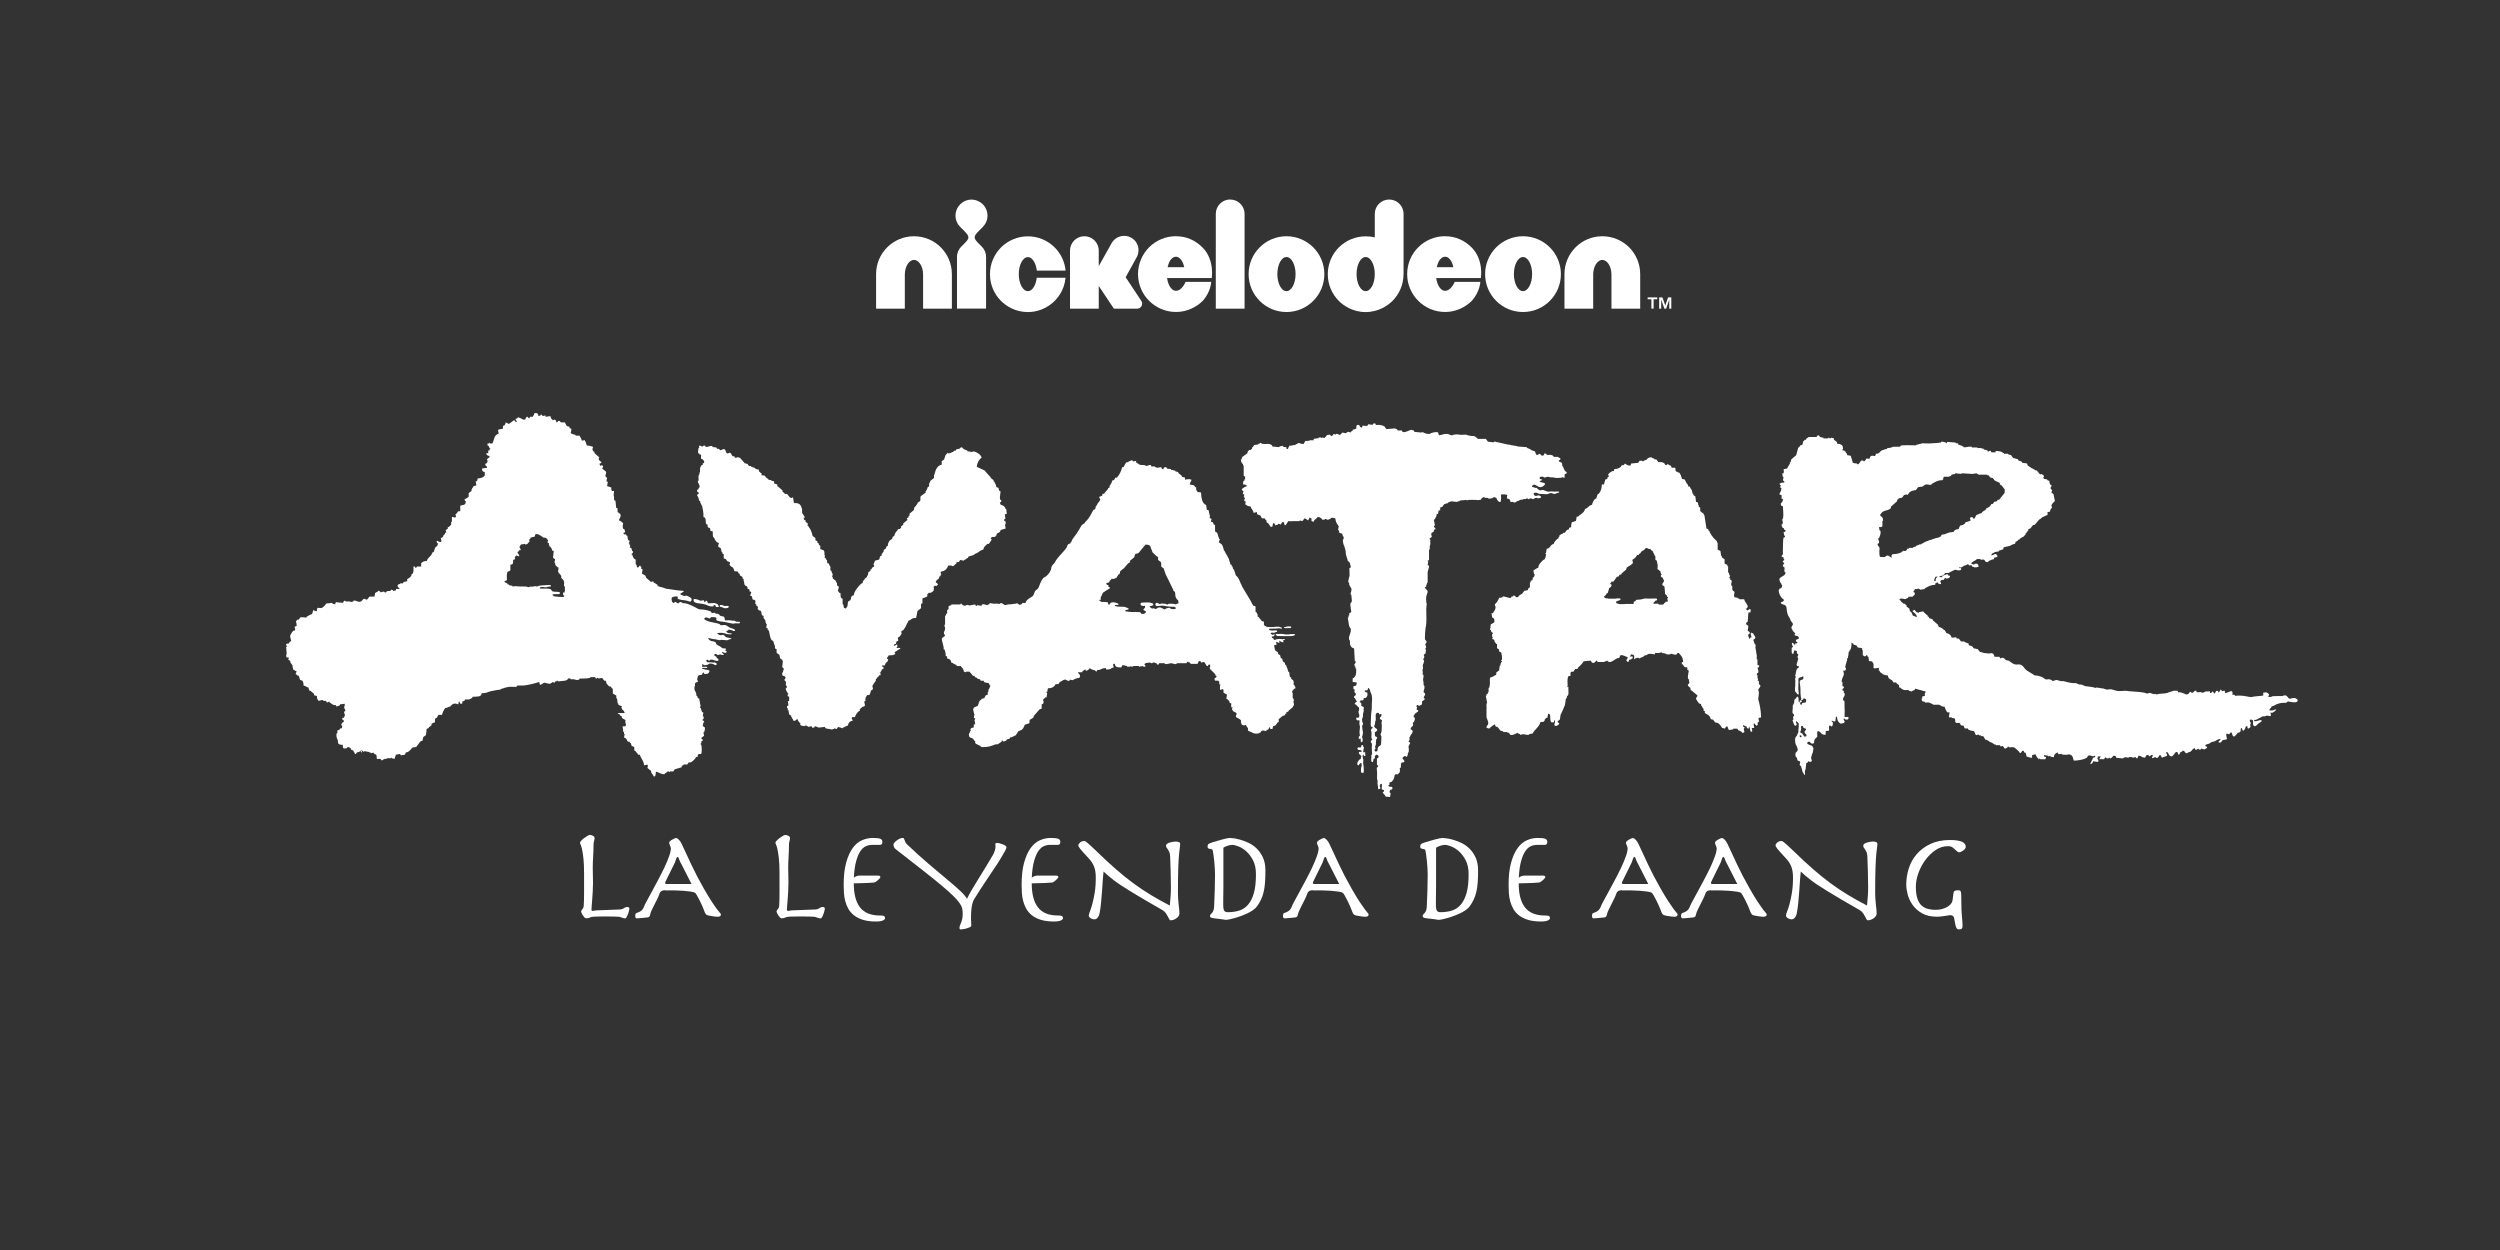 <?xml version="1.0" encoding="utf-8"?>
<svg xmlns="http://www.w3.org/2000/svg" id="CINE_ACCION_-_Color" data-name="CINE ACCION - Color" viewBox="0 0 576 288">
  <rect x="0" y="0" width="576" height="288" fill="#333333" stroke="none"/>
  <defs>
    <style>
      .cls-1 {
        fill-rule: evenodd;
      }

      .cls-1, .cls-2 {
        fill: #fff;
      }
    </style>
  </defs>
  <g>
    <g id="FOR_DARK_BACKGROUNDS" data-name="FOR DARK BACKGROUNDS">
      <g id="ATLA_LOGO" data-name="ATLA LOGO">
        <g>
          <path class="cls-1" d="M231.66,119.49c-.05-.32-.11-.64-.16-.97.16-.05.32-.11.48-.16-.05-.38-.11-.75-.16-1.13h-.16c-.16-.64-.56-.76-1.13-.97-.05-.16-.11-.32-.16-.48.01-.06.44-.06.32-.48-.02-.06-.29,0-.32-.64.05-.48.11-.97.16-1.45l-.32-.16c-.05-.22-.11-.43-.16-.65-.84-.24-.36-.22-.65-.81-.05,0-.27-.43-.32-.65h-.16v-.32c-.21-.16-.43-.32-.65-.48.06-.16-.15-.17-.1-.33-.16,0-.06-.15-.22-.15-.38-.43-.75-.86-1.13-1.29-.59-.27-1.18-.54-1.78-.81.08-.9.53-1.72,1.13-2.1-.2-.75-1.03-1.26-1.78-1.45-.27.06-.54.11-.81.16v-.16h-.65v-.16c-.59-.27-.96-.29-1.29-.81-.16.06-.32.11-.48.16v.16c-.27.05-.54.11-.81.16-.05.11-.11.21-.16.32h-.32l-.32.32h-.32v.16c-.27.05-.54.11-.81.16v-.16h-.16v.16c-.65.39-.43.87-.81,1.45-.16.11-.32.21-.48.32v.81c-.83.17-1.17.75-1.45,1.45,0,.16-.11.48-.16.48v.32h-.16v.81c-.27.21-.54.43-.81.64-.05.21-.27.65-.32.65v.65c-.11.05-.22.11-.32.16,0,.21-.32.86-.48.97v.32c-.38.27-.75.54-1.13.81-.2.39.04.81-.16,1.13-.16.11-.32.21-.48.32-.05.21-.59.97-.81,1.13-.05.21-.11.43-.16.64-.32.27-.64.54-.97.81v.48h-.16c-.05.16-.11.32-.16.48h-.32c.05.16.11.32.16.48-.32.27-.64.54-.97.81v.32c-.16.11-.32.21-.48.32v.32l-.32.32h-.32c-.21.27-.43.54-.64.81-.05,0-.27.54-.32.81l-.32.16c-.05.16-.11.32-.16.48-.21.16-.43.32-.65.48,0,.11-.11.32-.16.32,0,.11-.11.32-.16.32v.48l-.32.16c-.05.16-.11.32-.16.48-.16.11-.32.22-.48.32v.32s-.43.64-.48.64v.32c-.11.05-.21.11-.32.16,0,.11-.11.32-.16.32v.32c-.25.35-.92.22-1.13.48v.32h-.16v.32h-.16c.02.17.32.32.16.64l-.32.16c-.11.16-.22.32-.32.48h-.16v.32c-.16.11-.32.21-.48.32-.05.27-.11.54-.16.81h-.16v.32c-.16.11-.32.21-.48.32,0,.11-.32.54-.48.65v.32c-.16.11-.32.21-.48.32-.55.56-1.53,1.62-1.61,2.58-.88.24-.42.53-.81,1.13-.16.11-.32.21-.48.32-.21.41.02.9-.32,1.29-.36.48-.15.3-.65.16-.1-.26-.05-.47-.16-.81h-.16v-1.29c-.11-.05-.21-.11-.32-.16-.16-.29-.16-.68-.16-1.13-.32-.1-.14.02-.32-.16-.61-.64.14-.74-.16-1.45l-.32-.16v-.48c-.05,0-.16-.21-.16-.32-.05,0-.16-.21-.16-.32-.22-.16-.43-.32-.65-.48v-.32h-.16c.06-.27.11-.54.16-.81h-.16c-.05-.21-.11-.43-.16-.64h-.16c-.25-.66.18-.82-.32-1.29-.12-.44-.04-.37-.48-.48-.03-.41,0-.57-.16-.81h-.16v-.32l-.32-.16c.05-.16.11-.32.16-.48h-.16c-.05-.38.1-.85-.16-1.13-.24-.26-.46-.1-.65-.32h-.16v-.81l-.32-.16v-.32c-.11-.06-.21-.11-.32-.16v-.32c-.16-.11-.32-.21-.48-.32v-.48c-.21-.16-.43-.32-.65-.48-.05-.59-.57-1.78-.81-1.94-.05-.11-.11-.21-.16-.32h-.16v-.65c-.16-.11-.32-.21-.48-.32v-.32c-.11-.05-.21-.11-.32-.16-.05-.16-.11-.32-.16-.48h.32c-.12-.51-.5-.75-.64-1.13v-.81c-.32-.99-.43-1.44-1.78-1.45-.14-.18.02-.03-.16-.16-.01-.54-.09-.73-.16-1.13-.32.1-.14-.02-.32.16-.63-.17-.53-.47-.97-.81v-.16h-.64v-.16c-.16-.11-.32-.21-.48-.32v-.32c-.38-.32-.75-.65-1.13-.97h-.16c.05-.11.11-.21.16-.32-.3-.14-.42-.25-.81-.32v-.48c-.41-.03-.81-.27-.81-.32h-.48v-.16c-.22-.16-.43-.32-.65-.48-.05-.11-.11-.22-.16-.32-.27-.05-.54-.11-.81-.16v-.48h-.16c-.34-.41-.38-.07-.48-.81-.9-.06-.59-.19-1.13-.48h-.32v-.16h-.32v-.16h-.48c-.11-.16-.21-.32-.32-.48-.21-.05-.43-.11-.64-.16-.38-.43-.75-.86-1.13-1.29h-.32v-.16c-.27.05-.56.28-.81.16-.11-.05-.06-.26-.16-.32-.09-.06-.22.05-.32,0-.31-.15-.32-.7-.65-.81-.21-.07-.44.24-.65.16-.36-.14-.29-.81-.64-.97-.35-.16-.84.41-1.13.16-.04-.03.03-.12,0-.16-.14-.18-.51.01-.64-.16-.03-.04.04-.12,0-.16-.15-.15-.65-.11-.65-.16h-.32c0-.05.04-.12,0-.16-.36-.32-.97.11-1.45.16,0-.05.04-.12,0-.16-.08-.08-.25.08-.32,0-.04-.04.03-.12,0-.16-.19-.26-.37.11-.48.16-.26.1-.59-.33-.81-.16-.12.1,0,.32,0,.48h-.16c0,.43-.3.99,0,1.29.04.04.12-.04.16,0s-.04.12,0,.16c.12.11.19.09.35.12.22.05-.13.74.14,1.01.04.04.11-.03.16,0,.24.13.75.66.32.97-.04.03-.12-.04-.16,0-.08.08.06.23,0,.32-.06.1-.26.06-.32.16-.06.09-.12.28-.16.32-.27.27-.12,1.09-.16,1.13-.15.15-.12.61-.16.65-.36.32-.11.97-.16,1.45h-.16c-.15.66.59.83.32,1.61h-.16v.32c-.11.05-.21.11-.32.16-.18.5.31.59.32.64.1.46-.26.35-.32.48v.32c.21,0,.34.65.48,1.13h.16c.05.38.38,1.13.48,1.13.12.71.34,1.26.32,2.58.32.1.14-.02.32.16.3.32.11,1.04.32,1.45l.32.16v.48c.33.5.59-.19.64.97h.48c.12.35.01,1.05.16,1.45h.16c.28.6.43,1.11,1.13,1.29l-.16.81c.21.16.43.32.65.48.05.27.11.54.16.81h.16v.32c.11.05.21.11.32.16v.97c.16.05.32.11.48.16.11.16.21.32.32.48.28.19.36,0,.65.32.05,0-.02.25-.13.47.31.53.5.5.77.66.27.43.01,0,.32.65.02.05-.03.12,0,.16.17.21.58,0,.81.16.16.11.15.39.32.48.05.03.12-.04.16,0,.08.08-.05.23,0,.32.12.24.53.24.64.48.05.1-.08.25,0,.32.04.04.12-.03.16,0,.18.14-.01.51.16.65.04.03.04.57.16.81.12.24.53.24.64.48.05.1-.05.23,0,.32.09.17.39.15.48.32.05.1-.06.23,0,.32.06.1.24.08.32.16.27.28-.25.65-.16.81.06.1.23.08.32.16.21.2.08.67.32.81.15.08.37.03.48.16.21.25-.09.76.16.97.04.03.12-.04.16,0,.08.08-.06.23,0,.32.06.1.26.06.32.16.11.18-.15.49,0,.65.04.04.12-.04.16,0,.04.04-.03.12,0,.16.1.14.38.03.48.16.38.46.04.86.48,1.13.05.03.12-.04.16,0,.12.11,0,.32,0,.48.06,0,.43.65.48.65v.48h.16v.32h.16c-.05.27-.11.54-.16.81.11.05.22.11.32.16v.32h.16c0,.11.11.32.16.32.21.7.17,1.54.64,2.1.08.09.21.11.32.16.11.32.21.65.32.97.11.05.03.32.14.37-.04.18-.12.11.02.44l.32.16v.81c.21.16.43.32.65.48.05.27.11.54.16.81.16.11.32.21.48.32,0,.11.06.14.06.25.05,0,.05.07.1.07-.05.43-.11.86-.16,1.29.05.24.32.31.32.32.13.32-.27,1.13-.32,1.13.04.32-.02.49.16.64h.32c.12.09.1.21.32.32-.1.39-.17.35-.32.64.5.4.42.52.32,1.13.16.05.11.29.28.35-.11.42.04.28-.28.46.1.72.25.53.48,1.13h.16c-.02.2-.3.3-.16.64l.32.16v.97h-.32c.06.32.11.65.16.97-.05.15-.46.07-.32.65h.16v.48h.16c.05.32.11.64.16.97.16.11.32.22.48.32v.32h.16v.32h.16c.05.16.11.32.16.48.59.23.71-.48.97-.32.12.43.26.5.48.81h.16v.48c.1.21.08-.05.16.16.27.05.54.11.81.16,0,0,.17-.25.48-.16v.16h.32v.16c.27-.05.54-.11.81-.16.06.11.11.21.16.32.52.17.56-.3.65-.32.27.05.81.27.81.32.48-.05.97-.11,1.45-.16.05.11.11.21.16.32.27.06.54.11.81.16,0-.05.16-.05.16,0l.64.16v-.16h.32v-.16c.21.06.43.11.64.16.11-.16.22-.32.32-.48.38.11.75.21,1.13.32v-.16c.59-.19.6-.34,1.13-.48.13-.68.45-1,1.13-1.13-.05-.27-.41-.48-.16-.81h.65c.13-.5.49-.96.81-1.29.11-.06.21-.11.32-.16,0-.11-.05-.23,0-.32.09-.17.46-.44.48-.48.13-.21.52-.12.64-.32.2-.32-.27-.86,0-1.13.04-.04.12.04.16,0,.08-.08-.08-.25,0-.32.04-.04,0-.49.16-.64.04-.04.16-.21.16-.32.16-.21.4,0,.64-.16.05-.11.32-.75.32-.97.16-.11.32-.22.48-.32-.05-.27-.11-.54-.16-.81.11-.05.32-.38.32-.48.05,0,.48-.65.48-.65v-.32c.11-.05.32-.38.32-.48h.16c.11-.16.21-.32.32-.48h.32c-.05-.62-.24-.6.16-.97.12-.44.04-.37.48-.48v-.48c-.11,0-.14.03-.28-.06-.08-.13-.05-.16-.05-.26h.64c.06-.16.11-.32.16-.48.3-.39.52-.24.64-.97-.11,0-.27-.03-.3-.15.08-.35.09-.3.3-.49v-.16c.36-.21,1.04.05,1.45-.32h.16c.03-.11-.11-.32-.16-.48.43-.27.86-.54,1.29-.81.02-.04.07-.11,0-.16-.21-.06-.54,0-.81,0,.1-.32-.02-.14.16-.32v-.48c-.06-.12-.42.25-.81.32.12-.44.04-.37.48-.48.1-.37.04-.5.32-.65.05-.02.12.04.16,0,.19-.19-.14-.58,0-.81.06-.1.26-.06.32-.16.06-.09.39-.47.48-.64.1-.19-.1-.46,0-.65.09-.17.39-.15.48-.32.05-.1.24-.39.32-.48.22-.26.43-.97.48-.97.19-.24.23-.28.32-.64.81-.23.56-.63,1.78-.65.11-.54.21-1.08.32-1.61.27-.21.54-.43.81-.64v-.97l.32-.16v-1.13c.26-.06,1.02-.33,1.13-.48v-.48c.11-.05.32-.27.32-.32h.48c0-.06.21-.16.32-.16.08-.05.13-.22.32-.32.09-.6.1-.37,0-.97h.16v-.16h.64v-.16h.16c.13-.35-.32-.56-.48-.65.19-.7.52-.55.81-.97v-.32l.32-.16v-.32h.16c-.03-.23-.14-.27-.16-.64,1.04-.2,1.4-.57,1.78-1.45h.81v.16c.6-.09.51-.15.81-.48h.16c.05-.16.11-.32.16-.48h.48c.11-.16.21-.32.32-.48.27.05.54.11.81.16.05-.11.38-.32.48-.32.05-.11.38-.32.48-.32.05-.11.11-.21.16-.32.38-.11.75-.21,1.13-.32.05-.11.59-.43.81-.48.49-.27.8-.67,1.45-.81.14-.62.39-.8.81-1.13v-.16h.48c.21-.32.43-.65.64-.97.05,0-.05-.16-.16-.16v-.32c.32-.1.14.02.32-.16h.64c.05-.11.11-.22.16-.32h.16v-.32c.35-.46.78-.21.97-.97.38-.11.75-.21,1.13-.32-.06-.32-.11-.65-.16-.97h.16v-.65c-.11-.05-.22-.11-.32-.16-.11-.31.16-.48.16-.48M83.07,173.1c.14.18-.02.03.16.16.14.18-.02.03.16.16.06-.13.07-.28,0-.32-.04-.12-.22,0-.32,0"/>
          <path class="cls-2" d="M153.1,178.32c.22-.27.53-.32.75-.59.28-.12.26.14.32.16h.16v-.16h.81c.11-.16.21-.32.32-.48.54-.16,1.07-.32,1.61-.48v-.32c.47-.11.38-.28.48-.32h.81c.11-.16.22-.32.32-.48h.48c.45-.22,1.04-.86,1.29-1.29h.32v-.48h.16v-.16h.65v-.16c.12-.16.16-1.27,0-1.94-.01-.05-.22-.05-.16-.32h.16v-.48c.11-.06.21-.11.32-.16.12-.44-.41-.36-.32-.65.21-.16.43-.32.64-.48-.05-.27-.11-.54-.16-.81h.16c.07-.17.29-.84.16-1.13-.16-.11-.32-.22-.48-.32.05-.27.11-.54.16-.81h.16c.07-.47-.3-.4-.32-.48-.11-.45.37-.32.32-.65h-.16v-.32h-.16c.05-.27.11-.54.16-.81l-.32-.16c-.11-.32-.21-.65-.32-.97h-.16c-.06-.23.16-.32.16-.32-.11-.59-.21-1.18-.32-1.77l-.32-.16c-.05-.16-.11-.32-.16-.48h-.16c.05-.27-.16-1.02-.32-1.13-.24-.39-.16-.89,0-1.29.05,0-.05,0,0,0-.05-.16-.04-.47.02-.47.18-.27.24-.24.62-.34.14-.15-.13-.33-.13-.49-.05,0,.03,0-.02,0,0-.01,0-.02,0-.03.05-.26.1-.51.15-.77,0,0,.02-.08.06-.09.39-.15-.05-.19.22-.19s.68.04.75-.26c.07-.28.01-.04.22-.36h.07s.16.36.16.36c0,0,.19.04.57,0s.6-.38.64-.68c.03-.2-.55-.29-1.02-.32l-.16-.1-.26-.03s-.23-.01-.26-.05c0,0,0-.02,0-.04.01-.05.03-.11.04-.17h.05s.1-.01.1-.01c0,0,.02,0,.09-.02l.35.02.41.04s.34-.23-.08-.3c-.22-.04-.58.08-.75,0-.04.02-.07.04-.09.06-.02,0-.04-.02-.05-.02-.05-.03-.06-.32-.06-.49l.09-.19.34.26s.19.05.49,0c.3-.05.45-.1.68-.29.23-.19.87,0,1.13.15.26.15.38.23.6,0s-.45-.48-.45-.48c0,0-.34.07-.68,0-.14-.03-.25-.03-.36-.02-.19-.02-.52-.02-.64-.03-.02,0-.05-.01-.07-.02l-.15-.23-.02-.23.15-.06.21-.03.24.28.41-.31.53.04s.49.23.86.26c.38.04.38-.08.41-.3.04-.23-.45-.19-.49-.64,0,0-.23-.11-.41-.23-.19-.11.04-.45.04-.45l.34.04s.08.19.41.22c.34.03.19-.18.56-.1.38.08.72.19.75,0,.04-.19-.45-.38-.45-.38,0,0,0-.26.3-.15.3.11.57.26.79,0,.23-.26-.45-.38-.26-.49.19-.11.04-.41.04-.41,0,0-.49.04-.64,0-.15-.04-.34-.26-.64-.45-.3-.19-.79-.36-.87-.55-.08-.19.11-.21-.23-.43-.34-.23-.53-.15-.94-.26-.41-.11-.79-.64-.64-.68.15-.04.87.23,1.09.23s.83.08,1.06.18c.23.11.68.08.83,0,0-.01,1.07.08,1.1.08.3.08.29-.03.67-.15.38-.11.68-.15.57-.23-.11-.08-.57-.19-.94-.23-.38-.04-.45-.26-.79-.53-.34-.26-.19,0-.72,0s-.87-.49-.87-.49c0,0,.34-.07.98-.07s.94.23,1.4.3c.45.08.87.08.98,0,.11-.08.04-.19-.41-.19s-.6-.15-.75-.3c-.05-.05-.06-.12-.06-.2.09-.03.19-.07.33-.14.13-.07.19-.16.23-.24.14.05.3.11.48.13.38.04.6.34.9.19.3-.15-.15-.45-.75-.6s-.94-.53-1.24-.68c-.3-.15-1.17.04-1.24,0-.08-.04-.15-.3-.57-.38-.41-.08-1.13-.3-1.66-.37-.53-.07-1.13-.41-1.36-.49-.23-.08-.3-.41.04-.53.34-.11.68.08.87.19.19.11.34-.26.49-.3s.75,0,1.06.08c.3.08.04.45.11.6s.94.34,1.51.38c.57.04,1.39.3,1.96.38s.64.11.75,0c.04-.05.23,0,.87,0s.23-.38.23-.38h-.64c-.26,0-.34-.23-.6-.26-.26-.04-.19.11-.49,0-.3-.11-1.19-.06-1.56-.06-.09-.02-.06-.39-.17-.62-.11-.23,0-.23-.64-.34-.64-.11-.41-.45-.83-.53-.41-.08-.53,0-.53,0l-.08-.19c-.08-.19-.34,0-.72,0s.08-.23-.57-.45c-.64-.23-1.43-.38-2.07-.38s-.87-.34-1.96-.83c-1.09-.49-1.13-.49-1.58-.58-.45-.09-.53,0-.53,0,0,0-.26-.21-.49-.28-.23-.08-.38.04-.49.21-.11.17-.41,0-.41,0,0,0-.15-.21-.38-.25-.23-.04-.19.11-.32.23-.13.11-.47-.29-.47-.29,0,0-.23-.77,0-.95.23-.19.41-.23.98-.26.57-.04.26.38.3.49s.79.34,1.47.38c.68.04,1.47.41,1.51.34s.26-.19.26-.53-.38-.49-.87-.75c-.49-.26-.75,0-.75,0,0,0-.49-.15-.87-.34-.38-.19.34-.49.57-.64.22-.15.15-.26-.34-.26s-.83-.08-1.66-.19c-.83-.11-.9-.15-1.66-.23-.75-.08-.45-.19-1.02-.3,0,0,0,0-.01,0h0c-.18-.08-.34-.1-.48-.12-.21-.06-.42-.13-.59-.19-.1-.11-.17-.03-.22-.4-.27-.05-.54-.38-.81-.43-.05-.11-.11-.21-.16-.32-.16.05-.32.11-.48.16-.38-.32-.75-.65-1.13-.97-.06-.16-.11-.32-.16-.48-.27-.16-.54-.32-.81-.48.05-.32.11-.65.16-.97-.11-.05-.22-.11-.32-.16v-.48h-.16v-.16c-.39-.14-.34.26-.48.32h-.32c-.05-.22-.11-.43-.16-.65h-.16v-1.13c-.11-.05-.21-.11-.32-.16-.26-.3-.34-.53-.48-.97h-.16c-.05-.3.48-.27.32-.81h-.16c-.05-.21-.11-.43-.16-.64l-.32-.16v-.65h-.16v-.32h-.16c-.04-.19.31-.29.16-.65-.11-.05-.21-.11-.32-.16l-.16-.97h-.16c-.05-.11-.11-.21-.16-.32h-.48v-.16c-.18-.14-.03.02-.16-.16.16-.05.32-.11.48-.16-.05-.21-.11-.43-.16-.65-.11-.05-.21-.11-.32-.16-.21-.44-.05-.95,0-1.29-.39-.23-.45-.51-.97-.64.06-.49.59-.85.32-1.45-.21-.16-.43-.32-.64-.48v-.81c-.11-.05-.21-.11-.32-.16-.05-.54-.11-1.08-.16-1.61-.11-.05-.21-.11-.32-.16v-.65c-.19-.6-.04-.72,0-1.45h-.48v-.16h-.16v-.65c-.32-.11-.64-.21-.97-.32.06-.32.11-.65.16-.97l-.32-.16c.06-.27.11-.54.16-.81-.11-.05-.21-.11-.32-.16-.24-.63.33-.75,0-1.29-.27-.21-.54-.43-.81-.64.03-.15.32-.35.16-.65h-.16v-.16c-.16.05-.32.11-.48.16-.05-.16-.11-.32-.16-.48.32-.1.14.02.32-.16h.16c-.22-.72-.61-.27-.65-1.13l.16-.16c-.38-.32-.75-.64-1.13-.97v-.32h-.16c-.36-.46-.38-.53-.16-1.13-.43-.17-.85-.31-1.45-.32-.14-.37-.21-.88-.48-1.13v-.16c-.24.11-.27.14-.65.16-.15-.36-.21-.73-.48-.97v-.16h-.97v-.16c-.41-.18-.88-.16-1.13-.48.08-.3.15-.47.16-.97-.44-.12-.37-.04-.48-.48-.92-.11-.53-.35-.97-.81v-.16h-.97c-.17-.07-.07-.46-.65-.32-.02,0-.05.3-.32.32-.16-.21-.19-.69-.48-.64-.16.05-.32.11-.48.16v-.16c-.31-.2-.4-.37-.48-.81-.38.05-.75.11-1.13.16v-.32c-.22.05-.43.11-.65.16-.09-.02-.02-.41-.48-.32v.16c-.16.05-.32.11-.48.16-.11-.22.03-.38-.32-.65-.24-.13-.43,0-.65,0-.08.35-.1.46-.32.65v.16h-.65c-.05.11-.11.21-.16.32-.33.09-.28-.43-.64-.32-.15.29-.23.25-.32.65h-.48c-.19-.07-.97-.64-1.29-.48v.16c-.16.05-.32.11-.48.16.1.38.05.3.32.48v.16h-.32c-.13-.05-.06-.34-.32-.32-.26.01-1,.9-1.45.81v-.16c-.16-.05-.32-.11-.48-.16-.2.5-.06.64-.64.81v.64c-.32.06-.64.11-.97.16-.14.18.02.03-.16.16.05.27.11.54.16.81-1.11.28-1.02,1.35-1.45,2.26h-.65v-.16h-.16v.16h-.32v.48h.16c.18.27.21.28.32.65h.16v.16h-.16v.32h-.32v.64h-.48c.13.49.3.56.81.65-.19.63-.2.26-.48.64h-.16c.12.38.28.56,0,.97-.11.05-.21.11-.32.16-.19.51.27.52.32.64v.32c-.54.01-.73.09-1.13.16.06.59.13.69.64.81v.81c-.21.13-.19.11-.32.32-.41.17-.69.31-1.29.32-.05.21-.11.43-.16.65h-.32c.05.32.11.65.16.97-.21.05-.43.11-.64.16-.05.16-.27.48-.32.48,0,.11-.11.32-.16.32v.32c-.22.16-.43.32-.65.48v.81c-.1.19-.74.54-.97.64.1.38.05.3.32.48-.1.96-.55.73-1.29.97v1.29h-.48c-.16.21-.32.43-.48.65h-.16c.05.21.11.43.16.65h-.16v.16c-.27-.06-.54-.11-.81-.16v1.13h-.16c-.03.8.1.56-.32.97,0,.05-.32.27-.48.32v.32c-.16.11-.32.21-.48.32.05.16.11.32.16.48-.11.05-.21.11-.32.16v.32h-.16c-.19.24-.23.28-.32.65-.32.1-.14-.02-.32.16h-.16c.05.27.11.54.16.81-.18.14-.02-.02-.16.16-.52-.06-.47-.15-.81-.32-.14.18.02.03-.16.16.1.38.05.3.32.48-.13.9-.33.5-.65.97-.11.32-.21.64-.32.97l-.32.16c0,.11-.11.32-.16.32,0,.11-.11.32-.16.32-.34.42-.81.7-.97,1.29-.83.02-.82.21-1.29.48v.81h-.97c-.12.04-.06.35-.32.32-.05-.11-.11-.21-.16-.32h-.32v.97c-.05,0-.05.16,0,.16-.09.36-.14.4-.32.65h-.16v.32c-.21.34-.61.62-.97.81v.48c-.27.05-.54.11-.81.16-.05.11-.11.21-.16.32h-.64v.16h-.32c-.08.05-.14.22-.32.32.11.42.16.46.48.64v.16h-.81v.32c-.21.05-.43.11-.64.16v-.16c-.16-.06-.32-.11-.48-.16-.05.11-.11.21-.16.32h-.65c0,.05-.21.16-.32.16v.16c-.34.1-.48-.16-.48-.16-.39-.09-.68.18-.81.16,0,0-.23-.51-.64-.32v.16c-.39.1-.36.17-.65.32.06.38-.15.44-.1.81-.46-.01-1.17-.01-1.19,0-.16.21-.32.43-.48.64-.34.16-.69-.21-.81-.16-.21.27-.4.36-.62.62-.78.36-1.05-.37-1.8-.14v.16c-.22.05-.43.11-.65.16v-.16h-1.13s-.05-.26-.32-.16c-.11.16-.21.32-.32.48-.54-.05-1.08-.11-1.61-.16-.05.16-.11.32-.16.48-.37-.04-.41-.04-.64-.16v-.16c-.48.05-.97.11-1.45.16-.05.11-.11.21-.16.32-.75.67-.6.84-1.78.65v.16h-.16v.65c-.22-.06-.58-.11-.67-.16-.09-.06.09-.11-.14-.16-.11.32-.21.64-.32.97-.6.14-.78.4-1.29.65v.16c-.48,0-1.22-.21-1.45,0-.11.16-.22.32-.32.48h-.32c-.1.07-.12.21-.32.32.08.4.16.59.16,1.13-.16.05-.32.11-.48.16l.16.81c-.16.05-.32.11-.48.16-.16.13-.58.77-.65.97-.18.53.28,1.15.16,1.45h-.16c-.11.16-.34.21-.32.48-.16.05-.36-.09-.68.2,0,.21.19.39.19.61h-.16c.05.64.07.95.12,1.6-.05,0-.07.34-.12.34,0,.16.07.28.07.45.21,0,.36.04.57.04-.05.16-.11.32-.16.48.16.11.32.21.48.32v.32c.05,0,.43.64.48.64.05.32.11.65.16.97.27.16.54.32.81.48.07.14-.33.32-.16.65.11.05.21.11.32.16v.16h.32c.11.32.21.64.32.97.16.05.32.11.48.16.27.23.3.64.32,1.13.54.12.62.36,1.13.48.05.21.11.43.16.64.58.16.68.54,1.13.81v.32c.21.05.43.11.65.16.02.53.04.73.32.97v.16c.2.08.67-.3,1.13-.16v.16h.64c.06.11.11.22.16.32.34.14.49-.22.64-.16v.16c.3.19.66.5.97.65h.48c.05.11.11.22.16.32.5-.07.5-.11.81-.32v-.16c.36-.05.73-.09,1.09-.14.03.04.04.12.02.29-.05.45-.26.53-.05.81.02.03.04.06.06.1,0,.02,0,.04,0,.07h.03c.09.16.12.3.08.39,0,0,0,0,0,0-.02.04-.06.07-.11.08-.22.06-.2.19-.17.3,0,.03.05.05.11.07-.04.09-.07.18-.05.33h.16c-.06.52-.15.47-.32.81h-.32v.32c.06.13.51.13.32.65h-.16c-.11.18-.49.41-.32.81h.16c-.05.32.02.48-.16.64h-.32c-.05.11-.11.21-.16.32l-.48.16v.64h-.16c-.16.36-.02,1.24.27,1.56-.01,1.08.22,1.01,1.13,1.13,0,.27,0,.66.23.81.68.01.75,0,.9-.33.51.07.39.06.64.32h.16v.32c.16.05.32.11.48.16.05.11.11.22.16.32.06,0,.16.21.16.32.06,0,.11.24.32.16.05-.11.11-.21.16-.32.47-.23.68-.02.97-.48.38.04.29.02.53.14,0,.05.01.27.11.18l.16-.16c.32.06.64.11.97.16,0,.05.32.16.48.16v.16c.21-.05.43-.11.65-.16.05.11.11.21.16.32.16.05.32.11.48.16.18.46.04.94.16.97.08.06.54,0,.81,0,.14.05,0,.41.48.32,0-.05.09-.1.09-.16.11,0,.39-.1.39-.15.27,0,.15-.03.42-.03,0-.05.23-.08.23-.14h.81v-.16c.06-.01.16.11.16.16.21.05.43.11.65.16l.32-.97c.32-.05.65-.11.97-.16.05.11.11.22.16.32.32-.05.64-.11.97-.16.05-.16.11-.32.16-.48.68-.09.89-.45,1.29-.81.06-.11.11-.21.16-.32.32-.05.65-.11.97-.16.32-.43.65-.86.97-1.29.16-.06.32-.11.48-.16.05-.27.11-.54.16-.81.21-.16.43-.32.64-.48.05-.48.11-.97.16-1.45.16-.05.32-.11.48-.16v-.16c.21-.16.43-.32.64-.48v-.32c.11-.15.33-.13.48-.32h.32c-.03-.71-.09-.98.48-1.13.1-.39.17-.35.32-.64h.81c.09-.43.52-1.41.81-1.61h.32c0-.05.21-.16.32-.16,0-.05.32-.16.48-.16.22-.32.75-.99,1.78-.48.09-.25.13-.26.16-.65h.16c.05.16.11.32.16.48h.48v-.48c.16-.05.32-.11.48-.16.06-.11.11-.21.16-.32h.97c0-.05.21-.16.32-.16,0-.05.21-.16.32-.16.05-.11.11-.21.16-.32h.48c1.01-.07,1.38.03,1.61-.81.77-.01,1.09-.09,1.61-.32,0-.05,2.31-.54,2.58-.48.05-.11.59-.32.81-.32,0-.06.75-.27,1.13-.32,0-.05,1.18-.05,1.78,0,0-.05.32-.27.32-.32h1.13c1.3,0,3.82-.81,3.87-.81.05.21.11.43.16.65.64-.09.7-.54,1.13-.48.12.02,1.06.3,1.29.22.16-.21.32-.16.48-.38.16.05.32.11.48.16.05-.11.11-.21.16-.32h.32v-.16c.26-.07.3.16.32.16.54-.05,1.08-.11,1.61-.16.19-.02.32-.16.48-.16.05-.11.13-.2.19-.26.05-.11.48-.17.55-.08.04.05.06.12.06.17h.48c0-.05.81.11.81.16.46-.01.7.05.81-.32-.05,0,1.68.05,2.42-.16v-.16h1.13l.16.32c.25.08.32-.16.32-.16.3-.04.32.16.32.16.27-.05.54-.11.81-.16.16.21.32.43.48.65h.32c.05.11.11.21.16.32.06,0-.16.22.38.7,0,.05.32.27.32.32h.32c.11.16.21.32.32.48h.16v1.13c.27.16.54.32.81.48v.65h.16c.05.21.11.97.16,1.18h.16v.32c.27.11.54.22.81.32-.05.32-.11.11-.16.43h.16v.32h.16c.23.29.37.38.48.81h-1.61c.25.39.19.1.48.32v.16c.16.11.32.21.48.32v.32c.27.16.54.32.81.48v.81h.16c-.04.38-.07.4-.16.65h-.64c.05.43.11.86.16,1.29h.16v.48h.16c-.05.27-.11.54-.16.81.76.19.5.63.97.97h.32c.05.11.11.21.16.32h.16c-.06.11.16.48.11.59.22.11.43.22.65.32v.81h.16c.27.32.54.65.81.97h.32c.24.88.88,1.33.97,2.42.27-.06.54-.11.81-.16.05.16.01.28.06.44,0,0-.17.12-.06.37.27.21.54.43.81.64v.32c.18.31.47.64.64.97.11,0,.31-.06.33-.19.1-.35.13-.91.13-.91l.37.06s.99.6,1.65.5M130.02,136.59c-.11,0-.23-.18-.32,0,.05.38.05.4.16.64h.16c-.05.11-.11.22-.16.32-.92,0-1.56-.05-2.25-.17,0-.11-.33-.21-.33-.31-.05-.2.65-.21,1.55-.19.2,0,.22-.47.02-.48-.65-.11-1.51.04-1.73-.3-.11-.16-.16-.33-.36-.39-.31-.14-1.5-.1-2.3-.1-.1-.04-.08-.1-.08-.15.02-.32.97-.21.97-.16h.64c.1-.03.1-.12.28-.13.27,0,.26-.03.53-.03.16-.03.23-.26,0-.32-.12-.12-2.74.11-2.74.16,0,.02-.32.11-.32.16-.22-.11-.75-.11-.81,0-.16,0-.65.05-.65,0-.32,0-.32.16-.32.16-.22,0-.65-.11-.65-.16-.81,0-2.53-.04-2.53-.1-.27.05-.42.04-.69.1v-.16c-.27-.06-.54-.11-.81-.16v-.16h-.32v-.16c-.25-.19-.28-.23-.65-.32,0-.16-.08-.04-.08-.21.01-.01.4-.28.56-.28,0-.63-.11-1.54.16-1.94.21-.11.43-.22.64-.32v-1.29c.16-.05.32-.11.48-.16.21-.2.15-.57.16-.97.9-.27.14-.25.48-.81.05,0,.09-.05.14-.05,0-.05.02-.06.02-.11.32-.18.51.23.65.16v-.16h.16c-.16-.27-.32-.54-.48-.81.25-.15.34-.23.48-.48h.32c-.11-.44-.22-.36-.32-.81.16-.14.23-.28.32-.48.32-.05.65-.11.97-.16v.16c.58-.06.55-.14.81-.48.05,0,.16-.12.21-.12,0-.21-.05-.31-.05-.53.07-.15.22.03.32-.48.32-.06.59-.14.91-.2.05-.22.17-.4.22-.61.42.03.56.02.81.16,0,.05.91.48.97.65.67.03.7.09.97.48.05,0,.08.11.13.11-.05.22-.08.32-.13.54.11.06.22.11.32.16v.32c.05,0,.16.32.16.48h.16c.22.31.4.5.48.97h.32c-.05.54-.11,1.08-.16,1.61.16.11.32.21.48.32-.05.27-.11.54-.16.81h.16c0,.38.07.53.07.53.01,0,.47.6.74.6-.05.32-.11.64-.16.97h.16v.32c.11.05.22.11.32.16,0,.11.21.43.32.48-.06.16-.02.22-.07.39.05,0,.55.58.55.58.24.47.14.75.1,1.22.04.12.11.24.22.24v.81c.05,0,0,.35-.16.64"/>
          <path class="cls-2" d="M159.86,138.55c.04.19.34.26.68.4.14.01.68.09,1.21.17.53.08.79.15,1.13.3.34.15.48.3,1.2.3s.04-.19.45-.3c.41-.11.34.3.41.41.08.11.68,0,.68,0l-.11-.34c-.11-.34-.34-.34-.68-.49-.34-.15-.87,0-1.28,0s-.49-.04-.53-.25c-.04-.21-.26-.39-.38-.37-.11.02-.04.28-.19.35-.15.08-.19-.11-.26-.33-.08-.22-.26-.05-.6,0-.34.04-.34-.08-.64-.19-.3-.11-.53-.15-.82-.19-.48-.06-.31.34-.31.34l.04.19Z"/>
          <path class="cls-2" d="M166.26,139.88c.3.09.64.25.64.25,0,0,.86.08.98-.25.11-.33-.04-.16-.26-.28-.23-.11-.57.15-.75,0s-.92-.28-.98-.19c-.26.41.08.38.38.46"/>
          <path class="cls-2" d="M298.14,157.72h-.16c.05-.22.11-.43.16-.65h-.16v-.32c-.16-.11-.32-.22-.48-.32v-.32c-.11-.05-.22-.11-.32-.16-.06-.38-.11-.75-.16-1.13h-.16c-.11-.32-.21-.65-.32-.97-.05,0-.16-.32-.16-.48-.05,0-.27-.32-.32-.32v-.32c-.16-.11-.32-.21-.48-.32-.05-.21-.11-.43-.16-.64l-.32-.16c-.05-.21-.11-.43-.16-.64-.16-.11-.32-.21-.48-.32v-.32c-.21-.16-.43-.32-.65-.48l-.08-.19c0-.2-.09-.45-.09-.45l-.07-.39.09-.23s.3.05.36,0c.07-.05.21-.18.09-.25-.11-.07-.11-.39,0-.46s.36.23.45.23.32-.04.23-.18c-.09-.14,0-.34,0-.34l.32.25s.27.16.52.14c.25-.02-.02-.25-.02-.34s.16-.16.16-.16l.32-.11-.07-.09c-.07-.09-.3-.02-.5,0-.21.02-.43-.05-.68-.07-.25-.02-.25.05-.52.05s-.27.05-.45.14c-.18.09-.32.02-.32.02,0,0-.11-.11-.14-.25-.02-.14-.11-.09-.23-.14-.11-.05-.18-.23-.16-.32.02-.09.27-.07.27-.07,0,0,.11,0,.23-.07.11-.07.11-.25.11-.25,0,0,.14-.11.02-.18-.11-.07-.34.14-.34.14l-.3-.11c-.29-.11-.23-.36-.23-.36l.34-.05s.23.02.41.05c.18.02.25-.14.25-.14,0,0,.23,0,.36-.07.14-.07.16-.18.05-.3-.11-.11-.52-.02-1.02-.02s-.57-.07-.57-.07l-.16-.09c-.16-.09.02-.25.02-.25l.34-.02.86-.02s.41.02.82-.05c.41-.07.66.14.79.09.14-.05.07-.27-.09-.32-.16-.05-.3-.02-.41-.11-.11-.09-.11-.04-.48-.04s-.55.02-.93.07c-.39.05-1-.02-1.34-.02s-.2-.09-.2-.09c-.08-.04-.22-.08-.38-.13l-.07-.17h-.16v-.81c-.16-.05-.32-.11-.48-.16-.27-.32-.54-.64-.81-.97h-.16v-.64h-.16v-.32c-.11-.05-.21-.11-.32-.16v-1.13c-.03-.46-.48-.01-.72-.64-.23-.63-2.05-3.46-2.34-4.04-.05-.1-.11-.22-.16-.33v-.16h-.08c-.07-.15-.13-.3-.2-.45l-.05-.19h-.03c-.13-.33-.37-1.05-.94-1.45-.16-.48-.32-.97-.48-1.45h-.16c-.05-.21-.11-.43-.16-.65h-.16v-.32c-.11-.05-.21-.11-.32-.16-.05-.21-.11-.43-.16-.65h-.02c-.05-.15-.1-.29-.14-.42v-.23l-.11-.06c-.19-.45-.37-.76-.53-.99v-.09h-.06s-.07-.09-.1-.13v-.19h-.16v-.32c-.07-.03-.13-.06-.2-.1-.1-.33-.15-.74-.29-1.03-.21-.44-.07-.15-.32-.48-.16-.11-.32-.22-.48-.32-.17-.35.2-.66.16-.81h-.16c-.16-.48-.32-.97-.48-1.45-.16-.11-.32-.21-.48-.32v-1.45c-.11-.05-.21-.11-.32-.16-.05-.16-.11-.32-.16-.48-.16-.05-.32-.11-.48-.16.05-.21.11-.43.16-.65-.32-.1-.14.02-.32-.16h-.16c.3-.6-.16-.92-.16-1.78l-.48-.16c-.01-.54-.09-.73-.16-1.13-.32-.1-.14.02-.32-.16-.56-.33-.83-1.66-.81-2.58-.18-.14-.03.02-.16-.16h-.65c-.12-.49-.25-.34-.32-.48v-.64h-.16c-.42-.72-.68-.46-1.29-.64-.08-.48.47-.88.32-1.13-.62-.23-.78-.07-1.45,0v-.48c-.08-.03-.61-.14-.65-.16-.05-.11-.11-.21-.16-.32-.21-.16-.43-.32-.64-.48-.05-.11-.11-.21-.16-.32-.21-.05-.43-.11-.64-.16v-.16c-.21,0-.64-.11-.64-.16h-.32v-.16c-.77-.29-.67.24-1.13-.48-.55.06-.52,0-.64.48-.44-.12-.37-.04-.48-.48-.38.05-.75.11-1.13.16v-.16h-.32v-.16h-.81l-.16-.32c-.47-.16-.88.51-1.45,0-1.5.01-1.1-.15-1.94-.64v-.32c-.39.01-.45.15-.65.16v-.16c-.16-.06-.32-.11-.48-.16-.25.29-.3.15-.65.32v.16h-.48c-.09.06-.56.97-.64,1.13h-.32c-.15.75-.63,1.85-1.13,2.26v.16h-.48c-.12.47-.17.53-.65.65-.12.56-.41.88-.64,1.29v.32c-.11.05-.21.11-.32.16,0,.11-.11.32-.16.32-.27.32-.54.65-.81.97h-.32c0,.22-.08.24-.08.45-.21,0-.35.19-.57.19-.28.17-.05.31.1.54,0,.12,0,.41-.28.69-.36.35-.39.55-.39.55,0,0,.04.08-.2.32-.24.24-.12.2-.2.59,0,0,0,0,0,0-.05.09-.11.17-.16.24-.09.03-.2.02-.31.15-.2.24-.63,1.22-1.14,1.93-.03.04-.05.07-.08.11-.03.02-.05.03-.08.05,0,.03-.02.06-.03.09-.37.46-.54.47-.64.74-.12.31-.51.24-.79.67-.28.43-.99,1.77-1.46,2.32-.26.3-.48.63-.63.86h0s0,.01,0,.02c-.12.18-.18.3-.18.3,0,0,0,.08,0,.18-.07.1-.16.18-.29.3v.16s-.02.02-.04.03c-.35-.03-.62.24-.69.51-.08.28-.08.47-1.14,1.61-1.06,1.14-1.38,1.58-1.65,2.09-.28.51-.24.32-.51.63-.28.32-.35.59-.35.59,0,0,.08.63-.67,1.54-.75.91-.94.67-1.22.98-.28.32-.67,1.1-.87,1.69-.2.59-.27.71-.79,1.1-.51.39-.32,1.18-1.02,1.54-.71.35-1.38.94-1.38,1.38,0,0,0,.01,0,.01-.25-.01-.4.03-.71-.01,0,.16-.25.19-.25.35h-.16c-.53.33-.37-.38-1.13-.23,0,.06,0,.02,0,.07-.59,0-.78.13-1.38.13,0,.05-.4-.02-.4.03-.21.05-.43.11-.65.16-.31-.05-.71-.56-1.13-.48v.16c-.16.05-.48.05-.48,0-.27-.05-.81-.05-.81,0-.27.05-.85-.15-1.13-.16-.05.11-.11.21-.16.32h-.32v.16c-.27.07-.81-.35-1.29-.16-.05.11-.11.21-.16.32-.32-.05-.64-.11-.97-.16-.03,0-.06.24-.32.16-.05-.11-.11-.21-.16-.32-.43.05-1.31.31-1.45.21-.17-.13-.48-.13-.65,0-.17.14-.11-.11-.16.11-.51-.07-.48-.13-.81-.32v-.16h-.32v.16h-2.1v.16l-.48.16c-.09.21-.07-.05-.16.16v.64l-.32.16v.81h-.16c-.05.21-.27.64-.32.64v1.94h-.16c0,.21.11.65.16.65.14.82-.69,1.16,0,1.78-.14.51-.88.41-.73,1.06.25,1.11.15.58.4,1.69v.48h.16c.24.51.32.86.32,1.61h.32v.48c.63.25.82.2.97.97.16.05.32.11.48.16v.16h.32v.16h.32l.16.32h.97v.16c.36.23.56.64.65,1.13.16.05.32.11.48.16v-.16h.81c.27.32.54.64.81.97h.32c.05.11.11.21.16.32l.48.16v.16c.22.05.43.11.65.16.05.11.11.21.16.32h.65c.05.11.11.21.16.32.71.36,1.02-.17,1.29.81h.16c-.11.32-.43.97-.48.97v.48h-.16v.64c-.16.05-.32.11-.48.16-.11.21-.21.43-.32.64l-.65.16v.16l-.48.32v.32h-.16v.48h-.16v.32c-.23.13-.5.17-.74.29-.25.12-.38.4-.35.68.04.32.23.97.28.97-.05.27-.11.54-.16.81.11.05.22.11.32.16.07.26-.16.3-.16.32.05.32.11.64.16.97l-.32.16v.64c-.54.06-.75.12-.81.65h.16v.16h-.16c-.16.37-.05.39-.32.65.07,1.16.32.68.97,1.13.11.16.22.32.32.48h.16v.48c.25.4,1.11.47,1.45.97,1.61.02,2.16-.22,3.23-.64h.48c.08-.04.93-.59.97-.65v-.32c.21.13.19.11.32.32.49-.06.52-.1.81-.32v-.16l.65-.16c.05-.11.11-.21.16-.32h.32c0-.06.21-.16.32-.16,0,0,.54-.32.64-.32l.64-.97c.27,0,.47-.26.74-.26.64-.65.53-.97.72-1.2.32-.11.65-.21.97-.32.25-.2-.02-.51.16-.81.27-.16.54-.32.81-.48,0-.16.21-.59.32-.65.38-.43.75-.86,1.13-1.29.16-.06.32-.11.48-.16v-.97c.11-.06.21-.11.32-.16.26-.37.07-.53,0-.97.25-.15.34-.23.48-.48h.32c.06-.32.11-.65.16-.97,0,0-.22-.07-.16-.32h.16c.06-.27.11-.54.16-.81.98-.03,1.12-.2,1.61-.65.06-.11.11-.21.16-.32h.65c.11-.16.22-.32.32-.48.48-.16,1.04-.78,1.45-.48.04.03.62.35.81.16.04-.04-.04-.12,0-.16.19-.19.61.19.81,0,.04-.04.75-.48,1.45-.48v-.16h.16c-.05-.55-.13-.75-.48-.97v-.16h.97v-.16c.31-.21.37-.38.81-.48v.32c.35-.08.46-.1.64-.32h.16c-.15-.29.27-.32.32-.16-.06,0,.64.38.97.32,0,0,.06.24.48.32v-.32c.27,0,.81-.11.81-.16.49-.23.56-.3,1.29-.32v.32c.64,0,1.01,0,1.29-.32.16-.05.32-.11.48-.16-.05-.32-.19-.43-.11-.72.11-.13.21-.23.39,0,.06.67.59.74,1.5.72.1-.32-.02-.14.16-.32v-.16c.27-.11.86.16,1.13.16v.16h.81v-.16c.11.06.21.11.32.16.36,0,.32-.16.32-.16h1.29v.16c.32-.05.64-.11.97-.16v.16h.48c.24-.26-.31-.43-.16-.65h.16v-.16c.38-.05.75-.11,1.13-.16,0,0,.09.23.48.16,0,0,.16-.25.48-.16,0,.05.32.16.48.16.14.06.03.43.48.32.05-.11.11-.21.16-.32h1.29v.16c.57.16,1.06-.13,1.45-.16.43.05,1.16.35,1.29.16v-.16h2.26c.14-.05.01-.42.48-.32v.16h.32c.05.11.11.21.16.32h1.61c.1-.39.17-.35.32-.65h.32c.05.11.11.22.16.32.37.15.33-.3.81,0,.16.27.32.54.48.81.39.14.34-.26.48-.32h.32v.65h-.16c.25.91,1.21,1.02,1.45,1.94h.16c.14.41-.39.49-.48.64.05.16.11.32.16.48h.81v.16h.16v.65l.32.16-.16.16v.97c.38-.04.4-.07.65-.16.08.21.07-.05.16.16v.65c.27.16.54.32.81.48-.05.32-.11.65-.16.97h.16c.32.41.55.26.65.97h.32v.97h.32c-.1.32.02.14-.16.32.23.87.78.63,1.13,1.13-.03.15-.33.48-.16.81.43.27,1.08.53,1.12.8-.02.28,0,.6.01.65h.16v.32c.21.05.43.11.64.16l.16-.16c.36.13.32.43.48.64h.16v.65c.07.11.77.43.97.48.29.27,1.13.36,1.61.16,0-.06.21-.16.32-.16.05-.11.11-.21.16-.32.11,0,.32-.11.32-.16.27.05.54.11.81.16.05-.11.11-.21.16-.32h.32c.1-.32-.02-.14.16-.32.1-.32-.02-.14.16-.32.05.16.11.32.16.48h.48c.05-.21.11-.43.16-.65.78-.18.61-.26.97-.81.11-.05.21-.11.32-.16v-.65c.32-.27.65-.54.97-.81h.32c.11-.16.21-.32.32-.48h.16v-.32c.16-.05.32-.11.48-.16v-.16c.32-.27.65-.54.97-.81.25-.34-.16-.16.32-.48-.06-.32-.11-.65-.16-.97,0,0,.23-.07.16-.32h-.16v-.32h-.16v-1.29h-.16c.09-.7.32-.58.65-.97h.16c.07-.19-.25-.68-.32-.81M271.55,138.92c-.07.11-.2.13-.2.13,0,0-.04,0-.18.07l-.26.13s-.57-.15-1.02-.15-.7.02-.7.02c0,0-.01.11-.13.15-.18.05-.26-.02-.3-.02h0s-.05,0,0,0c0-.01,0-.13-.37-.14-.39-.02-.61-.09-.79-.04-.19.06-.41.09-.41.09,0,0-.24-.07-.35-.17-.11-.09-.39-.17-.46-.06s-.24.26-.2.41c.04.15.06.11.17.2.11.09.04.13.28.11.24-.02,1.13-.17,1.46-.09.33.07,1.09.2,1.29.2s.61.04.61.04c0,0,.44-.02.54,0,.09.02.19.15.28.15s.17.28-.02.33c-.19.06-.57.07-.57.07l-.31-.07-.3-.09s.04-.13-.18-.15c-.22-.02-.67.13-.67.13l-.5.26-.41-.26-.54-.22s-.55,0-.68.17c-.13.17-.46.22-.59.15-.13-.07-.18-.18-.18-.18,0,0-.15.11-.22.13-.07.02-.41-.11-.41-.11l-.22-.2-.17-.24.65-.11.26-.22-.17-.33-.76-.2s-1.65-.02-1.85.06-.19.17-.19.39.19.24.46.35c.28.11.57-.22.59.11.02.33-.13.41-.13.41l-.26.28s-.04.13.17.24c.2.11.37.13.37.13,0,0,.02.22.02.31s-.28.13-.31.26c-.04.13-.37.09-.37.09l-.35-.02-.28-.37s-1.05-.09-1.55-.04c-.5.06-1.87-.17-1.87-.17v-.24l.48-.13s.67-.13.04-.39l-.63-.26-1.65-.06-.54-.11-.15-.28h.72s.54-.15-.13-.37c-.55-.18-.43-.18-.37-.17-.11-.02-.84-.12-1.05,0-.22.13-.39.5-.39.5l-.22-.06-.15-.5-.76-.09h-.72l-.09-.06s-.03-.06-.05-.1h-.09l-.23-.16v-.17h.32v-.65c.11-.05.32-.48.32-.64.05,0,.16-.21.16-.32.16-.11.32-.22.48-.32,0-.05.48-.27.48-.32.21-.15.31-.12.48-.32h.16c.14-.39-.26-.34-.32-.48v-.32c-.44-.12-.37-.04-.48-.48.21-.06.43-.11.65-.16.12-.44.18-.42.48-.65v-.16h.81v-.16h.32c.11-.16.21-.32.32-.48.05,0,.16-.21.16-.32l.32-.16.16-.65c.11-.05.65-.59.81-.64.32-.38.65-.75.97-1.13.16-.11.32-.21.48-.32v-.32c.32-.27.64-.54.97-.81.05-.21.11-.43.16-.64.16-.21.6-.18.81-.32.54-.65,1.07-1.29,1.61-1.94,1.38.02.99.44,1.45,1.29.05.16.11.32.16.48l.63.6s.06.05.15.13c0,.02.02.05.03.07.16.11.32.21.48.32v.65c.21.16.43.32.64.48.2.39-.04.81.16,1.13.16.11.32.22.48.32.12.36.24.72.36,1.07,0,.03.02.05.03.08.03.1.07.2.1.3h.02c.07.18.17.38.31.65.1.19.21.4.32.62,0,0,0,.02,0,.03,0,0,0,0,.01,0,.11.21.21.42.31.63h0s0,.01,0,.01c.05.11.1.21.15.31,0,0,0,.01,0,.01.19.37.32.64.32.64,0,0,.12.28.27.55.02.09.03.17.05.26.08.05.16.11.24.16.27.27.12.51.24,1.13.13.62.65.97.65.97v.3h.01s0,0,0,0c0,0,.09.15.02.26"/>
          <path class="cls-2" d="M296.81,144.71c.32,0,.52.09.68-.16.16-.25-.36-.21-.66-.23s-.43.07-.43.07c0,0-.2.07-.32.07s-.31.03-.25.11c.18.27.66.14.98.14"/>
          <path class="cls-2" d="M294.34,146.06c-.36-.05-.46.09-.46.09,0,0,.02.07.16.18.14.11.02.18.32.21.3.02.48,0,1.09.02.61.02,1.45.02,1.95,0,.5-.02.61-.07.79-.16.18-.09.3-.23.09-.3-.2-.07-.84,0-1.52.07-.68.07-.75-.07-1.25-.11-.5-.05-.82.05-1.18,0"/>
          <path class="cls-2" d="M314.11,176.12c.03.05-.03-.53-.03-.53,0,0-.03.32.03.53"/>
          <path class="cls-2" d="M328.32,147.08v.14c.02.17,0-.06,0-.14"/>
          <path class="cls-2" d="M314.21,176.86c-.02-.25-.01-.36-.06-.56v.11s.06.45.06.45Z"/>
          <path class="cls-2" d="M314.56,173.36c-.13-.1-.45-.03-.45-.03,0,0-.03-.16,0-.29.03-.13.03-.39.1-.6.08-.21,0-.29,0-.29l-.18-.24s.13-.26-.18-.26-.18.31-.18.31l-.16.24-.29.03-.32-.05-.18.29.21.31.42.03s.13,0,.31.11c.18.1-.03.31-.03.31h-.39s-.13-.03-.16.18c-.03.21.08.29.08.29l.18.18.24.24c.24.24,0,0-.03.5-.03.5-.16.26-.16.26,0,0-.26.18-.42.42-.16.24-.18.29-.24.53-.05.23.03.52.24.5.21-.03.18-.21.18-.21l.18-.21.24-.16.1.13.08.5-.16.55s-.03.55-.03.79.24.37.24.37c0,0,.29.03.37-.11.08-.13.05-.81.03-1.13l-.05-.44c-.02-.12-.03-.22-.06-.29-.06-.2-.03-.53-.03-.53l.05-.26c.05-.26-.03-.39-.03-.39,0,0-.13-.32-.13-.71s.16-.37.16-.37l.16.31h.29l.05-.26-.08-.13c-.08-.13.13-.32,0-.42"/>
          <path class="cls-2" d="M314.11,176.12c.02.07.03.12.05.18l-.07-.7s.05.58.03.53"/>
          <path class="cls-2" d="M314.17,176.41v-.11c-.02-.05-.04-.11-.06-.18.03.07.04.17.06.29"/>
          <path class="cls-2" d="M348.5,115.63c.22.01.22.18.47.15.25-.04.37-.16.37-.16l.22-.17.35-.06.15-.13.38-.15s.32.09.41-.03c.09-.12.46-.09.46-.09,0,0,.06.07.29-.06.22-.13.12-.13.12-.13l.29.08.24.17.29-.24.33.04.34.17.46-.25.34-.1.3.14s.7-.04.72-.17c.03-.13.09-.21-.2-.38-.29-.17-.44-.15-.6-.08-.16.08-.24.07-.24.07h-.32s-.26-.25-.26-.25l-.06-.28s.13-.29.63-.2c.25.05.43.18.56.24.12.06.2.03.2.03l1.47.07s.27.04.53-.08c.26-.12.38-.2.68-.18.3.03.44.24.8.19s.5-.2.5-.2c0,0,.54-.04.54-.21s-.67-.16-.97-.12c-.3.04-.32-.04-.74-.04s-.8.07-.8.07l-.49-.13-.66-.26s-.24,0-.32,0c-.24.03-.52.1-.61.03-.12-.09-.13-.16-.29-.18s-.17-.38-.46-.35c-.29.03-.18.03-.39-.08-.21-.11-.43-.04-.55-.18-.08-.1.11-.32.31-.44.08-.05.33-.04.41,0,.3.17.85.55,1.23.54.48-.01.97-.45,1.05-.71.08-.26-.57-.35-.57-.35,0,0-.16-.05-.31-.07-.18-.1-.41-.11-.37-.16-.01-.19.51-.23.55-.35.02-.07-.13-.24-.38-.22-.12,0-.19-.16-.17-.3.04-.34.62-.27.79-.24.17.04.25.25.45.16.2-.09.75-.16.75-.16,0,0,.49.18.76.14.28-.04.49.04.49.04,0,0,.46.12,1.04.1.58-.01.72-.07.72-.07l.3-.12s.35.25.45.12c.09-.13-.16-.8.18-.87s.38-.24.29-.39c-.09-.16-.33-.18-.42-.34-.09-.16-.29-.6-.29-.6,0,0,0-.18-.2-.39-.2-.21-.04-.79-.29-.89-.25-.1-.6-.2-.62-.38-.01-.18.46-.25.41-.47s-.42-.3-.42-.3c0,0-.04-.18-.34-.16-.3.03-.79-.01-.79-.01,0,0-.13-.35-.58-.43-.45-.08-.76.07-.99-.06-.22-.13-.37-.35-.51-.32-.14.04-.16.45-.3.49-.14.04-.39.1-.47,0-.08-.11-.28-.38-.46-.38s-.2.28-.49.25-.26-.09-.37-.28c-.1-.18.01-.5-.32-.58-.33-.08-.54-.18-.54-.18,0,0-.74-.49-1.11-.55,0-.05.02-.15-.2-.19-.7-.05-1.2-.08-1.9-.14,0-.06-1.08-.27-1.61-.32,0-.05-.65-.16-.97-.16,0-.05-.43-.16-.65-.16,0-.05-1.29-.27-1.29-.32-.21,0-.65-.11-.65-.16-.34-.08-.48.16-.48.16-.43-.06-.86-.11-1.29-.16-.16-.22-.32-.43-.48-.65h-1.78c-.4-.15-.6-.78-1.29-.65,0,.05-1.34-.16-1.45-.32-.54.05-1.61.05-1.61,0-.45-.13-1.41-.02-1.61.16-.55-.06-.97-.32-.97-.32h-.81c0,.05-.48.11-.48.16-.27.05-.54.11-.81.16,0-.16-.11-.48-.16-.48v-.16c-.38-.27-1.68.04-1.94.32-.77,0-1.02-.1-1.45-.32,0-.11-.43-.11-.48,0-.54-.05-1.08-.11-1.61-.16-.05-.11-.11-.21-.16-.32-.16,0-.48-.11-.48-.16-.55.06-1.58.77-2.1.48-.05-.11-.11-.21-.16-.32h-.97c-.05-.11-.11-.21-.16-.32h-.32v-.16c-.7.05-1.4.11-2.1.16-.16-.21-.32-.43-.48-.64-.11,0-.32-.11-.32-.16-.21,0-.64-.11-.64-.16h-.97c-.05-.11-.11-.21-.16-.32-.52-.17-.55.3-.65.32-.32-.05-.65-.11-.97-.16-.05.11-.11.21-.16.32-.41.21-.52,0-1.13,0-.05.16-.11.32-.16.48-.46-.13-.48-.26-.65-.64h-.48v.16h-.16v.64c-.13.2-.61.19-.81.32v.16c-.16.11-.32.22-.48.32v.16c-.21-.11-.65-.21-.65-.16-.16.05-.48.27-.48.32-.27-.05-.54-.11-.81-.16,0,.05-.21.27-.32.32,0,.11-.26.17-.26.27-.27-.16-.55-.33-.55-.27h-.32v.16c-.16-.05-.32-.11-.48-.16-.36.16-.31.89-.97.16-.98.06-.57.27-1.13.65v.16c-.16-.06-.32-.11-.48-.16-.11.05-.21.11-.32.16v-.16h-.64v.16c-.38.05-.75.11-1.13.16v.32h-.81c-.05.11-.81.21-1.13.16-.11.21-.21.43-.32.64-.41.22-1.07-.23-1.29-.16-.05.11-.48.32-.65.32v.16h-.48c0,.05-.64.16-.97.16v.16c-.34.28-.1.85-.64.48v-.32c-.42-.02-.55-.03-.81-.16v-.16c-.27.05-.54.11-.81.16v.16c-.54-.05-1.08-.11-1.61-.16-.1-.32.02-.14-.16-.32-.53-.5-1.39-.11-2.26-.32,0,0-.15-.26-.48-.16v.16h-.32v.16c-.32.05-.65.11-.97.16-.11.16-.21.32-.32.48h-.16v.32l-.32.32h-.32l-.32.32c-.05.16-.11.32-.16.48-.38.27-.75.54-1.13.81-.19.27,0,.36-.32.65.05.36.01.42.16.65h.16v.32h.16v.32h.16v2.42c.11.06.21.11.32.16v.65h-.16v.32h-.16c-.15.24-.13.4-.16.81.27.05.54.11.81.16v.32c-.58.13-.7.4-1.13.64.11.16.22.32.32.48h.16c-.04.19-.29.31-.16.64.11.05.22.11.32.16-.05.16-.11.32-.16.48h.16v.32h.16c-.03.2-.3.3-.16.64l.32.16c-.05.21-.11.43-.16.64h.16c.24.35.65.41,1.13.48.19.78.55.65.65,1.45.27-.05.54-.11.81-.16v.48c.27.11.54.21.81.32,0,.11.32.59.32.64h.64c.05.11.11.21.16.32h.16c.05.21.11.43.16.64l.32.16c.19.2.27.47.48.65v.16h.48c.05-.27.11-.54.16-.81h.32c.1.32-.02.14.16.32v.16l.65-.16v-.16c.36-.09.44.1.64.16.1-.21.16-.34.32-.48.18-.18,0-.07.32-.16v.16h.16v.48h.16v.16c.24.11.67-.91.81-.97.32.06.97.06.97,0h1.61v-.16c.22.06.43.11.65.16.16-.21.32-.43.48-.64.46.12.46.29.81.48.15-.29.23-.25.32-.64.32.1.14-.02.32.16h.16v.64c.16.06.32.11.48.16.18-.64.66-.63.97-1.13.7.11.51.18.97.48v.16h.64v-.16c.37-.07.48.16.48.16.47.08.94-.26,1.13-.48.27.05.54.11.81.16.07.64.23.98.48,1.45h.16v.32h.16c-.05.32-.11.64-.16.97h.16c.05.21.11.43.16.64.21.06.43.11.64.16.05.21.11.43.16.65h.16v.65h-.16c-.1.4.17,1.44.32,1.61.12.44.38,1.13.32,1.45,0,.28.1.75.15.75.11.64.23.54.33,1.19.16,0,.3.32.45.38.11.54.16.51.27,1.05-.1.01-.24.21-.35.21,0,.54.04,1.2.04,1.74-.08.27-.38,1.2-.25,1.62h.16v.48c.06,0,.16.21.16.32.05,0,.27.48.32.48.18.57-.22,1.08-.16,1.45h.16c.05.54.11,1.08.16,1.61h-.16v.32h-.16c-.17.5.2,1.98.16,2.1-.16.11-.32.22-.48.32v.48h-.16v.48h-.16c.11.7.22,1.4.32,2.1h.16v.32h.16c.37,1.07-.85,2.11-.16,2.9-.03,1.06.16,1.59.97,1.78.05.97.11,1.94.16,2.9h.16c.15.6-.36.79-.32.97h.16v.32h.16v.48h.16c.04,1.26-.03,1.84-.81,2.26v.81c.46,0,.69.06.97.16-.05.21-.11.43-.16.65-.16.05-.32.11-.48.16h-.16s0,.33,0,.33c0,.34.03.34.03.34l.31.16-.13.34.05.24.29.29-.03.39s-.45.18-.39.5l.24.21s.26.42.45.86c0,.02-.06-.02-.12-.01-.06,0-.13.04-.22.12-.05.05-.13.14-.16.2-.04.1-.02.16-.02.16l.34.13.18.26.47.42.03.55-.13.24v.45s.13.16.16.52c.03.37-.13.55-.13.55h-.55l-.03.31.18.29.6.03-.05.84s.1.39.13.53c.03.13-.03.66-.08,1.05-.05.39.08,1.1.08,1.1l-.29.26s.08.21.05.29c-.19.57.31.05.31.05l.13.39s-.05-.16,0,.39c.05.55,0,0,.21.05.21.05.21-.18.21-.18,0,0,.05-.29,0-.52-.05-.24-.13-.45-.13-.45,0,0,.05-.16.13-.42.08-.26.08-.71.08-.71,0,0,0,.16-.11-.53-.1-.68-.05-.58-.05-.58l-.05-.29.16-.21.08-.31s-.05-.13-.11-.21c-.05-.08-.1-.53-.13-.68-.03-.16.24-.81.24-.81,0,0-.09-.1-.03-.26.05-.16,0-.39,0-.39l.08-.13c.08-.13.1-.47.08-.58-.03-.11,0-.42.03-.6.03-.18-.13-.23-.13-.23l-.45-.21s.05-.32,0-.47c-.05-.16.08-.21-.1-.24-.18-.03-.31-.24-.31-.24l.18-.08.05-.26.26.03s.23.03.37-.05c.13-.08.11-.53.11-.53,0,0,.26.03.37.03s.24-.08.24-.16.24-.34.24-.34v-.73l-.42-.16-.24-.21.18-.18.26.03.13-.03c.13-.03.13-.05.13-.05l.08-.34c.08-.34.29.03.29.03l.18.29.08.34.13.34c.13.34.16.34.16.34,0,0,.05.29.11.74.05.45-.05,1.39-.05,1.39v.68l-.03.76s-.1.45-.13,1c-.03.55-.1,2.36-.1,2.36l.03.26.05.24.37.08-.05.26-.23.18-.11.34.13.37v.58c0,.32-.05.63-.05.63l.1.29.13.21-.29.34-.08.29.29.34s.03.29-.03.71c-.05.42.08,1.73.08,1.73l-.18.18v.26s.03.18-.03.63c-.05.45.05.79.29.73s.18-.42.18-.42l.05-.24.34-.24-.05-.42.1-.13.16-.16c.16-.16.26-.03.26-.03,0,0,.29.08.34.21.05.13-.05.45-.05.45l-.18.08c-.18.08-.13.63-.13.63v.79s0,.21.16.24c.16.03.13.18.13.18,0,0-.08.21-.34.42l.05.6.03.37c.03.37-.03,1.18,0,1.5.03.32.13.5.13.5l-.03.58.1.68.03.39c.03.39.16.29.16.29l.34-.13.03-.18c.03-.18-.16-.39-.16-.39l.03-.16c.03-.16.05-.26.32-.37.26-.1.16.34.16.34l-.03.84.24.21h.26v.37s-.13,0-.24.21c-.1.21,0,0,.45.63l.13.24.18.11s.37,0,.58.05c.21.05.29.05.34-.13.05-.18.08-.34.08-.66s-.13-.05-.21-.24c-.08-.18.16-.58.16-.58.08-.13.16.03.37-.13.21-.16.11-.37.11-.37l-.08-.21-.55-.03-.16-.08c-.16-.08-.16-.24-.16-.24,0,0,.18-.03.26-.16.08-.13-.05-.29.03-.45.08-.16.39-.11.52-.24.13-.13.16-.24.26-.32.1-.08.16-.24.26-.5.11-.26.11-.55.11-.55l.1-.21c.1-.21.71-.1.71-.1l.16-.29s.21,0,.26-.34c.05-.34-.03-.84-.03-.84l.26-.08.03-.94.24-.26.24-.03s.24.1.29-.16c.05-.26-.26-.53-.26-.53l-.18-.26s.11-.24.32-.37c.21-.13,0,0,.18-.1.18-.1.16.03.29.1.13.08.18.16.37-.21.18-.37.05-.5.05-.5l.13-.18s.13-.13.13-.47.03-.6-.05-.71c-.08-.1.1-.53.1-.53l.18-.32c.18-.31,0-.34-.13-.42-.13-.08-.18-.21-.18-.21l.24-.18v-.71l.18-.26.13-.32s.29-.26.39-.58c.1-.32-.05-.26-.03-.42.03-.16-.26-.13-.37-.21-.1-.08.03-.42.03-.42,0,0,.18-.21.31-.31.13-.1.29-.26.18-.5s0-.39,0-.39l.24-.16s-.03-.13.13-.39-.05-.6-.05-.6l-.24-.29s.26-.39.37-.58c.1-.18.32-.16.32-.16l.08-.21s.29-.08.34-.18c.05-.1,0-.29-.13-.29s-.29-.21-.29-.21l.18-.26s-.03-.16-.13-.29c-.1-.13.05-.34.05-.34l.26-.11.18.26.26-.08.24-.16s.18-.03.24-.16c.05-.13.03-.71.03-.71l.24-.08.08-.1c.08-.1.21-.08.29-.26.08-.18-.16-.21-.21-.29-.05-.08-.03-.29.08-.37.1-.08.18-.24.21-.47.03-.24-.05-.29-.24-.37-.18-.08-.05-.53-.05-.53,0,0,.03-.16.1-.31.08-.16,0-.24.05-.53.05-.29-.05-.16-.13-.26-.08-.11-.05-.29-.08-.63-.03-.34-.05-.34-.11-.66-.05-.32.16-.58.11-1-.05-.42-.37-.21-.21-.53.16-.31-.05-.63-.05-.63l.05-.26c.05-.26.16-.47.05-.74-.1-.26.16-.73.16-.73l.1-.31c.11-.32-.21-.58-.21-.58l.21-.32c.21-.32-.05-.47-.05-.63s.42-.42.42-.42l.05-.42c.05-.42-.11-.63-.11-.63l.16-.26c.16-.26-.21-.68-.21-.68l.26-.42c.26-.42-.21-.58-.26-.74-.1-.31-.04-.44-.05-.46h0c0,.08.02.32,0,.15v-.14s0,0,0,0l.05-1.22.1-1.04c.32-1.12.16-2.97.16-4.36,0-.39.14-1.22.12-1.29-.05,0-.07-.17-.12-.17v-.48c-.05,0-.05-.65,0-.97.02,0,.08-.2.14-.41.07-.26.15-.55.18-.55v-.16c-.03-.35-.61-.66-.64-.97.11-.05.21-.11.32-.16v-.48h.16v-.32c.05,0,.16-.11.16-.16-.05,0-.05-.16,0-.16v-2.26c.05,0,.27-1.13.32-1.13.06-.48-.3-.38-.32-.48l.16-.81h-.16v-.16l.32-.16v-2.42h.16v-.81c.05,0,.16-.43.16-.64-.05,0-.05-.54,0-.81-.06-.08-.28-.03-.16-.32.16-.11.32-.21.48-.32-.05-.27-.11-.54-.16-.81.21-.16.43-.32.65-.48v-.32c.11-.05.21-.11.32-.16.12-.42-.31-.42-.32-.48-.07-.27.15-.28.16-.32.12-.56-.25-1.12-.16-1.45h.16c.25-.59.44-.49.48-1.29h.32c.02-.42.06-.55.16-.81h.32v-.65c.16-.05.32-.11.48-.16.16-.21.32-.43.48-.65h.32v-.16h.48v-.16c.11,0,.32-.11.32-.16h.32v-.16c.54.05,1.08.11,1.61.16v-.16h.48v-.16c.54-.05,1.08-.11,1.61-.16v.16c.16-.05.32-.11.48-.16.75,0,.68,0,1.44,0,.14.04.65.01.65.07.05,0,.33-.02.33-.07h.32c.11-.16.21-.32.32-.48.11,0,.09,0,.19,0,.02-.05.13-.1.13-.15.27-.07.28.15.32.16.27,0,.38.01.65.01.07.04.16.1.16.15.29.08,1.01-.07,1.13-.16v-.16c1.05.06.61.44,1.16.93.18.18.19.19.45.2.18.03.26-1.02.16-1.61.18-.14.03.02.16-.16.57,0,.86-.01,1.22.12.21.08-.15.59.07.85.35.08.46.1.65.32.05,0,.02.44.16.48M318.36,166.35c-.06.15-.09.18-.06.3.03.12.06.37.06.37,0,0,0,1.22-.06,1.56-.06.34-.28.55-.21.73.06.18.24.27.18.64-.06.37,0,1.53-.15,1.71-.15.18-.34.24-.34.24l-.3.28s-.09.3-.09.52.15-.03,0,.21c-.15.24-.33.28-.46.24-.12-.03-.37-.3-.18-.46l.18-.15-.12-.43.12-.37c.18-.46.03-.52.09-.88.06-.37.09-.61.09-.61,0,0,.3-.06.18-.31-.12-.24-.34-.24-.34-.24,0,0-.18,0-.18-.49v-.49s.58-.31.55-.55c-.03-.24-.33-.37-.46-.46-.12-.09-.27-.39-.27-.39,0,0,.21-.37.24-.76l.03-.4s.15,0,.12-.52c-.03-.52-.03-.95-.03-.95,0,0,.09-.46.46-.46.29,0,.34.06.34.24s.12.15.27.09c.15-.06.28-.15.28.21s-.37.46-.4.67c-.03.21.21.37.37.4.15.03.15.33.09.49"/>
          <path class="cls-2" d="M405.75,165.3c-.01-1.55-.3-2.94-.65-4.2.05-.48.11-.97.16-1.45-.05-.27-.11-.54-.16-.81.05,0-.04,0,0,0,.13-.23.59-.55.47-.96-.05,0-.3-.2-.3-.31-.05,0,.03-.01-.02-.01v-.64l-.32-.16c.05-.16.22-.24.11-.42-.05,0-.06-.06-.11-.06,0-.27-.01-.41-.01-.68-.05,0-.09-.13-.15-.13-.06-.49.26-.33.32-.48.16-.41-.15-.96-.16-1.13.11-.05.21-.11.32-.16.06-.11.04-.19.09-.3-.08-.13-.26-.13-.42-.18v-1.29h-.16v-.97c-.05,0-.27-1.77-.32-1.77.06-.21.01-.3.07-.52-.06-.24-.12-.24-.23-.29-.11-.32-.21-.65-.32-.97.96-.58.22-.74,0-1.45-.11,0-.37-.21-.48-.21-.32.33.05.68.05,1-.05,0,0,.18-.05.18-.11-.1-.21-.06-.21,0-.11.05,0,.28-.12.33-.13-.3-.47-.6-.32-1.13h.16c.17-.14.11-.32.16-.48-.16-.11-.32-.22-.48-.32.05-.38.11-.75.16-1.13-.16-.11-.32-.21-.48-.32-.19-.51.28-.53.32-.65.05-.7.11-1.4.16-2.1.59-.06.44.13.54-.64-.28-.41-.46.09-.86.16v-.16h-.16c-.16-.46.4-.33.32-.81-.1-.57-.67-.95-.81-1.61h-1.13v-.16h-.32v-.16c-.27-.05-.54-.11-.81-.16-.21-.6.13-.97,0-1.29-.11-.05-.21-.11-.32-.16,0-.11-.11-.32-.16-.32v-.81h-.16c0-.16-.11-.48-.16-.48,0-.06.11-.16.16-.16v-.65l-.32-.16v-.32h-.16c-.12-.36.21-.46.16-.65h-.16c-.05-.22-.11-.43-.16-.65h-.16v-1.45h-.16v-.32c-.22-.11-.43-.22-.65-.32v-.97c-.21-.16-.43-.32-.64-.48v-.32h-.16c-.06-.38-.11-.75-.16-1.13-.21-.11-.43-.21-.64-.32v-1.61h-.16v-.32c-.06,0-.38-.32-.48-.48-.21,0-1.29-1.56-1.29-1.94h-.16c-.12-.44-.04-.37-.48-.48-.16-1.02-.32-2.04-.48-3.07-.05,0-.16-.21-.16-.32-.27-.21-.54-.43-.81-.65v-.81l-.32-.16c.05-.38-.23-.48-.18-.86-.11-.25-.2-.27-.46-.27-.05-.43-.11-.86-.16-1.29-.16-.11-.32-.21-.48-.32v-.32h-.16c-.06-.27-.11-.54-.16-.81-.11-.05-.43-.59-.48-.81h-.32c-.05-.16-.11-.32-.16-.48-.16-.11-.59-.86-.65-1.13-.21-.05-.43-.11-.65-.16-.07-.29-.44-1.3-.64-1.45h-.32v-.16h-.32c-.06-.11-.11-.22-.16-.32h-.16c.13-.48.18-.14,0-.64h-.81c-.17-.63-.13-.41-.64-.65-.11-.05,0-.21-.32-.16,0,0-.19.29-.48.16-.11-.16-.22-.32-.32-.48h-.32v-.16h-.97c-.16-.21-.32-.43-.48-.64h-.48v-.16c-.34-.18-.39-.04-.64-.32-.71.05-.73.19-1.13.48v.16h-.48v.16c-.16.05-.32.11-.48.16v-.16h-.64c-.11.16-.21.32-.32.48-.54.06-1.07.11-1.61.16-.05.16-.11.32-.16.48-.83-.02-.82-.21-1.29-.48-.39.67-.3.19-.81.48-.05.11-.11.22-.16.32-.44.29-.76.47-1.45.48-.05.16-.11.32-.16.48h-.48v.16c-.44.11-.44.17-.65.48h-.16c.05.21.11.43.16.65-.11.05-.21.11-.32.16v.32c-.16.05-.32.11-.48.16-.11.38-.21.75-.32,1.13h-.48c-.03,1.01-.24,1.48-.65,2.1l-.32.16-.32.97c-.11.05-.22.11-.32.16-.33.36-.53.71-.65,1.29-.86.2-.86.77-1.61.97-.22.99-1.07,1.13-1.61,1.78h-.32l-.16.97c-.32.11-.64.21-.97.32-.08.4-.16.59-.16,1.13-.16.05-.32.11-.48.16v.32c-.16.05-.32.11-.48.16-.16.21-.32.43-.48.64h-.32l-.32.32h-.32v.16c-.11.05-.21.11-.32.16v.32h-.16v.32c-.11.05-.21.11-.32.16-.31.34-.67.62-.81,1.13-.72.19-.68.63-1.13.97-.16.05-.32.11-.48.16-.06.32-.11.65-.16.97h-.16v.16h.16c.04.42-.16,1.05-.32,1.29-.11.06-.21.11-.32.16-.47.5-1.05.89-1.13,1.78-.51.13-.72.42-1.13.65.05.27.11.54.16.81h.16c-.07.5-.11.51-.32.81h-.16v.48c-.16.11-.32.21-.48.32v.32h-.16v1.13c-.11.05-.21.11-.32.16-.05.16-.11.32-.16.48-.27.05-.54.11-.81.16-.16.21-.32.43-.48.64-.47.34-.64.25-.97.81h-.48c-.16-.06-.08-.48-.64-.32v.16h-.32c-.18.1,0,.45-.64.32-.14-.03-1.24-.39-1.45-.32v.16c-.25.13-.39.13-.81.16-.21.47-.55,1.18-.97,1.45v.48h.16c-.02.93-.33,1.04-.64,1.61h-.32l.16.97c.16.11.32.21.48.32v.64h.16c-.21.25-.68.5-.97.65,0,.28-.16,1.29-.16,1.29h.16c.05.16.11.32.16.48l.32.16c.08.26-.16.3-.16.32v.64h.16c-.05.16-.11.32-.16.48.16.05.32.11.48.16.08.64.2.56.48.97h.16v.97c.16.11.32.21.48.32v.48h.16c.18.18,0,.07.32.16.08.44.3,1.13.16,1.77h-.16v.16s.24.07.16.32h-.16v.32h-.16v.48h-.16c-.05.38-.11.75-.16,1.13-.22.16-.43.32-.65.48v.48c-.43.27-.95.61-1.3.62-.11,0-.15.31-.18.37,0,.45.08,1.3-.12,1.99-.05,0-.17.08-.17.1v.97h-.16v.32l-.32.16v.32h-.16c.11.59.21,1.18.32,1.77h-.16v1.13c.05,0,0,0,.05,0,0,.05,0,.16-.05.16v1.94c.1.34.59,1.13.32,1.78h-.16c-.13.23-.12.27-.16.64.21.05.43.11.65.16.28-.35.86-.78,1.29-.97.05.16.11.32.16.48.16.05.32.11.48.16.21.27.43.54.64.81l.64.16v.16h.97v.16h.32c.11.16.21.32.32.48.55.25,1.64-.52,1.78-.48v.16c.16.05.32.11.48.16v.16c.27-.05.54-.11.81-.16,0,.05.65.11.65.16h.64v-.16c.27-.06.54-.11.81-.16.46-.95,1.5-1.48,1.77-2.58.16-.16.57,0,.78-.13,0-.03.02-.05.03-.08.06-.02.12-.08.15-.14.04-.1.05-.2.07-.31.11-.14.23-.25.34-.33.07-.04.14-.07.19-.07.15-.02.1-.12.1-.24,0-.12.05-.24.1-.39.02-.07.01-.1,0-.12,0-.02,0-.05,0-.08.02-.03.05-.04.08-.05h.08s.01,0,.02-.01c.02,0,.05,0,.07,0,.06.04.19.14.23.36,0,.05,0,.1.02.16.02.19.03.41.03.66,0,.32.16.74.16.74,0,0,.41.1.57.07.16-.03.14-.22.13-.42,0-.03,0-.05,0-.06.01-.03.03-.05.05-.04.02,0,.02,0,.04,0,0,0,0,0,0,0,0,0,.13.2.15.36.01.16-.2.53-.15.78.05.25.48.19.48.19l.37-.24s.24-.11.25-.26c.01-.15-.15-.25-.28-.31-.13-.07-.05-.25-.04-.31,0,0,.03-.03.06-.05.05,0,.09-.02.1-.07.13-.08.3-.18.32-.26.04-.12.04-.28.05-.32.04-.27.08-.54.12-.81.05,0,.27-.43.32-.64.05,0,.59-1.45.64-1.45.05-.32.11-.65.16-.97.05,0-.03-.14.03-.14-.06-.27.19-.67.3-.67v-.32c.11-.05.17-.23.28-.29.13-.14.05-1.06.05-1.65,0,0-.04.06.01-.26-.32.1,0-.09-.17.1-.05,0-.16-.11-.16-.16h.16c-.02-.64-.16-1.91.16-2.26v-.16h.48c.01-.38-.06-.8.16-.97h.48c.16-.21.32-.43.48-.65h.48c.05-.11.11-.21.16-.32.48-.44.95-.87,1.29-1.45.54-.05,1.08-.11,1.61-.16.11.16.21.32.32.48.65.26.9-.47.97-.48.25-.05.21.29.32.32h.81c0-.05.16-.05.16,0h.64v-.16h.48v-.16c.31-.04.27.44.81.32.86-.19,1.12-.85,2.1-.97.1-.39.17-.35.32-.64.81.05.95.35,1.61.48-.08.35-.1.46-.32.65.1.32-.02.14.16.32.18.18,0,.07.32.16.05-.16.11-.32.16-.48.35-.08.46-.1.65-.32h.16v-.48h-.65c.11-.16.21-.32.32-.48.89.1.7.44.64,1.13.41-.21.39-.37,1.13-.32l.16.16c.05-.11.48-.32.64-.32,0-.05.21-.16.32-.16v-.16c.16,0,.48-.11.48-.16h.32v-.16c.64-.27,1.13-.07,1.78,0v-.32h.64c0,.05.16.05.16,0,.27-.06.54-.11.81-.16v.16c.27,0,.81.11.81.16.11,0,.32.11.32.16h.81v-.16c.36-.05.91.39,1.45.16.05-.11.11-.21.16-.32h.32c.58.69.92.83,1.02,2.1h-.32v.48h.16c.16.21.32.43.48.65.25.15.49-.06.64.16v.48c.11.06.22.11.32.16.04.13-.31,1.42-.16,1.94h.16c.05.32.11.65.16.97-.16.11-.19.19-.35.3-.1.25.19.45.35.67h.16c.05.21.11.43.16.64.16.11.32.22.48.32.27.32.81.64,1.08.97-.28.43-.44.62-.32.81.08.14.54.88.65.97.16.05.32.11.48.16v.32c.11.05.1.12.21.18,0,.11.11.2.11.31.06,0,.11.15.16.15.28.44-.18.54.45.72-.16.26-.05.42.03.42.27.16.54.32.81.48v.16c.11.05.21.11.32.16v.32l.32.32h.32c.16.21.32.43.48.65.21.05.43.11.65.16.42.24.73.71.97,1.13.15,0,.64.16.64.16.11-.16.21-.32.32-.48h.32c.06.52.15.47.32.81.32-.06.64-.11.97-.16v-.16h.97c.05.11.11.21.16.32.41.25.72.24.97.64h.32v-.16h.16c-.05-.27-.11-.54-.16-.81,0-.01.25-.07.16-.32-.11-.05-.21-.11-.32-.16v-.32c.44.11.37.22.81.32.12.44.04.37.48.48,0-.16.11-.48.16-.48l.28,1.13c.42.21.47-.1.32-.47-.16-.37.21-.34.21-.34h.32c-.05-.32-.11-.64-.16-.97h.16v-.16c.05,0,.11.27.16.27.1.21.16.08.32.22v.16h.16v-.16h.16v-.65l.32-.16c-.05-.27-.11-.54-.16-.81.25-.09.26-.13.65-.16M384.27,138.6c-.06,0-.13,0-.25.02-.35.02-.32.12-.3.15-.08.04-.14.08-.19.15-.02,0-.03.02-.04.03-.13.07-.21.3-.21.3l-.32.05h-.71s-.32-.23-.32-.23l-.72.04s-.28-.05-.32-.12c0,0,0-.01,0-.02,0-.01.02-.03.03-.04.03-.03.1-.08.22-.21.24-.27,0,0,.23-.26.05-.06.07-.08.09-.1h.03s0,.04.09,0c.21-.09.18-.04.22-.16.04-.12-.17-.31-.17-.31l-1.74.03-.89-.03-1.05.24-.95.07-.21.28-.37.2s-.03.2-.03.38-.39.09-.39.09c0,0,.11,0-.91-.01-1.02-.01,0,0-.82.04-.82.04-1.18,0-1.18,0l-.62-.19s-.21-.26-.13-.35c0,0,.02-.02.04-.03.1-.04.2-.09.29-.14.18-.07.35-.13.35-.13l.3-.12.04-.31s-.29-.03-.59-.05c-.3-.03-.36.08-.46.07s-1.64.01-1.64.01l-.12-.02c-.05-.06-.12-.1-.26-.05h0s-.04,0-.13.01c-.19.01-.27-.08-.27-.08l-.28-.2s-.04-.04-.06-.06c.02-.06.04-.12.07-.16.01-.01.12-.11.27-.21.16-.11.28-.43.28-.43l.31-.18.03-.2c.03-.2.05-.23.05-.23,0,0,.11-.16.11-.3,0-.1.03-.23.08-.32.12-.08.23-.15.35-.23l.07-.14s.13-.12.13-.33-.19-.19-.19-.19c0,0-.12-.15-.13-.2-.01-.05.28-.26.28-.26v-.16h.48c.27-.38.54-.75.81-1.13h.32c.11-.16.21-.32.32-.48h.32c.05-.11.11-.21.16-.32.32-.27.64-.54.97-.81.05-.16.11-.32.16-.48.42-.41.89-.38,1.29-.97h.16c-.05-.27-.11-.54-.16-.81.22-.16.43-.32.65-.48l.48-.64h.32c.05-.11.11-.22.16-.32h.16c.11-.16.21-.32.32-.48.47-.34.64-.25.97-.81h.48v.16c.69.04.67.1.97.48h.16c0,.16.22.59.32.64,0,.16.22.59.32.65v.81c.11.06.21.11.32.16.05.27.11.54.16.81.06,0,.06.75,0,1.13.21.16.43.32.65.48.05.21.11.43.16.65h.16c.04.18-.32.3-.16.64.16.11.32.21.48.32v.32h.16c.23.65-.48.82-.32,1.29.16.11.32.21.48.32.05.59.11,1.18.16,1.78.11.05.21.11.32.16.05.16.11.32.16.48h.16c.1.27-.15.28-.16.32.05.24.1.48.15.72"/>
          <path class="cls-2" d="M529.09,160.99c-.32-.28-.95-.16-1.3-.04-.35.12-.47-.04-.67-.31-.2-.28-.51-.43-.51-.43,0,0-.55,0-.63.12-.08.12-.59,0-1.42.04-.83.04-.95.04-.95.04,0,0-.43.28-.83.16-.5-.15.04-.2,0-.43-.04-.24.04-.2-.32-.47-.35-.28-.67-.08-.91-.08s-.04.35-.08.55c-.04.2-.32.16-1.58.28-1.26.12-.91.24-1.54.16-.63-.08-1.1-.27-2.2-.31-1.1-.04-1.14.12-1.14.12,0,0,.12-.24-.47-.35-.59-.12-.12.08-.16-.43-.04-.51-.51-.39-.63-.28-.12.12-.59.2-.86.32-.28.12-.28-.16-.28-.39s-.32-.12-.55-.04c-.24.08-.2-.28-.39-.32-.2-.04-.2.47-.43.59-.24.12,0-.24-.35-.32-.35-.08-.39.24-.51.43-.12.2-.28.28-.32.08-.04-.2-.28-.47-.35-.31-.08.16-.39.39-.51.28-.12-.12.04-.47-.16-.39-.2.08-.83.04-.83.04l-.51.24s-.32.12-.47,0c-.16-.12-.43-.08-.79-.04q-.36.04-.39-.24c-.04-.28-.16-.08-.35-.08s-.12.2-.47.39c-.35.2-.16.04-.43-.12-.28-.16-.32.08-.47.28-.16.2-.43.28-.59.28s-.59-.32-1.26-.47c-.67-.16-.63.04-.63.04,0,0-.04-.2-.08-.35-.04-.16-.32-.04-.67-.08-.35-.04-.28.04-1.14.28-.23.06-.46.15-.67.25-1.19.19-1.41.1-1.92.2-.53.1,0,0-.37.1-.12.04-.16.05-.17.04,0,0,0,0,0,0,0-.02.03-.08-.19-.14-.37-.11,0,0-.21.05-.21.05-.53-.11-1-.26-.47-.16-.42.31-1,.05-.58-.26-2.57-.37-2.57-.37l-1.37-.1s-.58-.16-1.58-.05c-1,.1-1.47-.1-1.47-.1,0,0-.63-.16-.89-.26-.26-.1-1.15.05-1.15.05l-.79-.26s-.31,0-1.1-.16c-.79-.16-.68.05-.68.05,0,0-.42-.21-1.47-.32-1.05-.1-1-.1-1.36-.32-.37-.21-.95-.16-.95-.16,0,0-.26-.1-.58-.26-.32-.16-.32,0-1.15-.1-.84-.11-1.84-.42-1.84-.42h-.68s-.58-.16-.84-.26c-.26-.11-.58.16-.89.21-.31.05,0,0-.53-.26-.53-.26-1.05-.05-1.05-.05,0,0-.31-.1-.73-.42-.42-.31-.47-.21-.89-.37-.42-.16-1.05-.16-1.05-.16,0,0-1.1-.73-1.68-1.05-.58-.32-.84-.95-1.26-1.26-.42-.32-.68-.21-1.31-.21s-.89-.32-1.26-.53c-.37-.21-.42-.42-.84-.42s-.58-.47-.89-.58c-.29-.1-.44-.01-.63.12-.05-.02-.09-.04-.12-.05-.05-.11-.11-.22-.16-.32h-1.13c-.15-.66-.37-.82-.67-.82-.16-.06-.35,0-.44.05-.04,0-.09.01-.13.02-.12-.01-.42-.05-1.14-.12-.26-.1-.84-.26-1-.26-.16-.21-.32-.43-.48-.64h-.2c-.27-.19-.62-.12-.62-.12,0,0-.01-.01-.25-.23-.07-.1-.15-.2-.22-.3-.19-.13-.68-.13-.81-.32v-.32l-.48-.16c0-.05-.32-.16-.48-.16v-.16h-.81c-.16-.21-.32-.43-.48-.65h-.48c-.05-.11-.11-.21-.16-.32-.38.05-.83.17-1.07.04-.12-.51-.33-.62-.7-.85-.16-.06-.32-.11-.48-.16,0-.11-.21-.43-.32-.48v-.16c-.16,0-.59-.32-.65-.48-.27-.11-.54-.21-.81-.32-.06-.16-.11-.32-.16-.48-.38-.32-.75-.64-1.13-.97l-.16-.32c-.21-.05-.43-.11-.64-.16-.11-.16-.21-.32-.32-.48h-.16v-.32h-.16c-.27-.3-.59-.45-.81-.81-.32.05-.64.11-.97.16v.16c-.59-.06-.75-.24-.97-.65h-.32v.16h-.16c-.29.16.87.63.97,1.45-.62-.08-.45-.2-.97-.32-.05-.16-.11-.32-.16-.48-.05,0-.1-.17-.15-.17,0-.11,0-.05,0-.15l-.32-.16c-.06-.22-.11-.43-.16-.65-.22-.16-.43-.32-.65-.48v-.32c-.11-.06-.22-.11-.32-.16v-.16h-.32c-.31-.19-.62-.48-.81-.81-.11,0-.11-.17-.21-.17.53-.53.94.12,1.67-.15v-.16h.32c.05-.11.11-.22.16-.32h.97v-.16c.44-.12.58-.62.42-.62.12-.16-.15-.26-.31-.31,0-.11.38-.58.38-.68h.65v-.16h.16v.16h.32v.16c.38-.05.75-.11,1.13-.16v-.16c.81-.38,1.27-.79,2.42-.81v-.32c.21-.05.48-.36.64-.16v.16c.22.05.45.23.65.16.16-.2-.11-.43-.16-.65.16-.09.28-.3.32-.32h.48c.11-.16.22-.32.32-.48h.16v.16c.42.02.56-.08.81-.16.05-.16.23-.28.16-.48h-.32c-.05-.11-.11-.21-.16-.32-.35-.12-.83.27-1.29.32v.32h-.65v-.16c.46-.11.76-.25,1.13-.48.06-.11.11-.21.16-.32h.81c0-.06.21-.16.32-.16,0-.05.21-.16.32-.16,0-.05.54-.32.65-.32,0-.05.17-.07.17-.12.48.05.64.25,1.28.12.23-.16.11-.32.16-.48h-.48v-.16h.64v-.16h.32v-.16c.32-.11.64-.21.97-.32v-.16h.16c.06.11.11.21.16.32h.65c.05.11.11.21.16.32.32.18.18-.16.48.16.46,0,.69-.06.97-.16-.07-.55-.24-.85-.97-.64v.16c-.21-.05-.43-.11-.65-.16-.32-.21.54-.68,1.13-.97v-.16h.65c0-.05.4.13.48.16.16-.05.42,0,.58-.05.29.21.3.79,1.03.54v-.16c.46-.2.8-.38,1.29-.48v-.32c.27,0,.46-.15.73-.15,0-.16.08-.18.08-.34h-.16v-.16c-.29-.5-.86.11-1.29.16.1-.32-.02-.14.16-.32v-.16c.16,0,.59-.21.64-.32.11,0,.75-.16.97-.16v-.16c.32-.11.64-.21.97-.32.05-.16.11-.32.16-.48.48-.11.97-.22,1.45-.32.05-.11.81-.43,1.13-.48.05-.16.11-.32.16-.48.46-.13.39-.2.65-.48h.16c.05-.16.7-.59.97-.65,0-.05.32-.38.48-.48v-.32h.16c0-.11.32-.54.48-.64v-.32c.16-.05.32-.11.48-.16.21-.27.43-.54.65-.81h.32c.38-.43.75-.86,1.13-1.29.11,0,.54-.32.65-.48.11,0,.97-.48,1.13-.48v-.16h.16c-.05-.16-.11-.32-.16-.48.25-.09.26-.13.64-.16.06-.51.13-.49.32-.81h.16c-.05-.22-.11-.43-.16-.65.07-.25.56-.82.81-.97-.11-.54-.21-1.08-.32-1.61-.16-.11-.32-.22-.48-.32.05-.21.11-.43.16-.64-.05-.13-.43,0-.32-.65,0,0,.28-.2.16-.48h-.16c-.25-.4-.29-.3-.32-.97-.16-.05-.32-.11-.48-.16v-.16c-.27-.06-.54-.11-.81-.16v-.16h-.16c.06-.12.31-.38.16-.64h-.16c-.39-.57-.31-.05-.81-.32-.21-.27-.43-.54-.64-.81h-.32c-.05-.11-.38-.32-.48-.32,0-.05-.22-.16-.32-.16,0-.05-.48-.27-.48-.32l-.48-.32c-.05-.16-.11-.32-.16-.48-.38-.05-.75-.11-1.13-.16-.05-.11-.11-.21-.16-.32-.21-.05-.43-.11-.64-.16l-.16-.32c-.38-.11-.75-.21-1.13-.32-.16-.21-.32-.43-.48-.64-.21-.06-.43-.11-.64-.16v-.16h-.97v-.16h-.32v-.16c-.44-.22-.97-.32-1.61-.32v.32h-.97c-.06-.11-.11-.21-.16-.32-.35-.14-.48.22-.64.16-.06-.11-.11-.22-.16-.32-.27-.05-.54-.11-.81-.16v-.16c-.11,0-.54-.16-.65-.16,0-.05-.54-.05-.81,0v-.16h-1.29v-.16c-.44-.13-1.73.17-1.77.16v-.16h-.32v-.16c-.32-.11-.65-.21-.97-.32-.06-.11-.11-.21-.16-.32h-.48v-.16c-.65-.05-1.29-.11-1.94-.16-.11.04-.07.37-.32.32v-.16c-.3-.07-.69-.31-1.13-.16v.16h-.32c0,.05-1.18.16-1.77.16,0,.05-1.51.05-2.26,0,0,.05-.43.16-.65.16,0,.06-.43.16-.64.16,0,.05-.14.16-.21.15-1.18-.04-3.18-.04-3.18,0-.11,0-.43.22-.48.32h-1.61c0,.05-.21.16-.32.16,0,.05-.64.16-.97.16v.16c-.07.02-.14.03-.21.05-.15.04-.29.07-.44.11,0,.05-.32.16-.48.16-.6.23-.55.86-1.45.81-.05.16-.11.32-.16.48-.21.22-.57-.27-1.13.16-.05.16-.11.32-.16.48-.16.05-.48.05-.48,0h-.32c-.1.32.02.14-.16.32-.58.79-.3-.15-.97.16-.25.12-.48.99-.97.81v-.16c-.46,0-.69-.06-.97-.16-.16-.54-.32-1.08-.48-1.61-.27-.05-.54-.11-.81-.16-.05-.16-.11-.32-.16-.48h-.16v-.32h-.16c-.25-.26-.13-.27-.65-.32.1-.32-.02-.14.16-.32-.04-.85-.22-.86-.81-1.13h-.48c-.06-.16-.11-.32-.16-.48-.21-.16-.43-.32-.65-.48v-.32l-.65-.16s-.06.2-.32.16c-.01,0-.07-.21-.32-.16v.16h-1.13v-.16c-.27-.05-.54-.11-.81-.16-.05-.11-.11-.21-.16-.32-.52-.18-.52.27-.64.32h-1.78c-.17.2-.3.16-.48.32-.05.11-.11.21-.16.32h-.32c-.05.11-.11.21-.16.32h-.16c-.05.27-.11.54-.16.81-.16.05-.32.11-.48.16-.11.16-.21.32-.32.48h-.16c-.16.59-.32,1.18-.48,1.78-.38.32-.75.64-1.13.97-.05.22-.11.43-.16.65h-.16v.32c-.19.35-.47.73-.65,1.13-.27.06-.54.11-.81.16.09.6.1.37,0,.97h-.32l.16.81h.16c-.06.27-.11.54-.16.81.11.06.22.11.32.16v.32c-.84.02-.63.06-1.13.32.05.11.32.32.32.32.08.2-.16.32-.16.32.01.24.18.21.32.32-.05.87-.32.81-.48,1.45.16,0,.37.2.54.2,0,.32-.05.44-.05.76l.32.16c.12.37-.33.84-.48.97.06.55,0,.52.48.64.05.9.28,2.82-.16,3.07.17.62.25,1.06,0,.97v.16h-.16c.05.48.1.53.32.81h.16c.29.4-.18.31.48.48-.12.44-.04.37-.48.48.05.27.11.54.16.81h.16c.09.48-.27.35-.32.48-.19.5-.11,2.74-.16,2.74v1.13c-.03.08-.21.02-.32.48.32.1.14-.02.32.16h.16v.32l.16.16c.04.32-.43.19-.32.64.11.06.22.11.32.16.04.2-.42.48-.32.81.11.05.22.11.32.16.28.69-.33.82.32,1.29-.17.66-.49.63-.97.97,0,.05-.25.06-.48.48,0,.27.12.69.29.88.16.05.17.5.33.55.14.3-.14.28-.14.66-.16.05-.32.11-.48.16-.1.32.02.14-.16.32.04,1,.63,1.89,1.29,2.26h0c-.16.23-.35.43-.55.46-.53.1-.16.47.26.58.42.1.79.21.84,1,.05.79.21,1.42.58,1.94.37.52.21.73.58,1.1.37.37.32.53.16.84-.16.32-.42.32,0,1,.42.68.68.74.68.74,0,0-.47.47.16.58.63.11.68.37.63.58-.05.21-.06.17-.42.27-.37.11-.21.47-.21.47,0,0,.44.15.28.36-.16.21-.42.05-.42.05,0,0,.05.29-.18.31-.24.03-.24-.16-.24-.16,0,0-.05-.29-.21-.24s-.21.1-.18.24c.03.13.03.21.08.34.05.13.18.11.16.29-.03.18-.29.21-.29.34s-.03,1.08.05,1.21c.08.13.32.18.39,0,.08-.18.06-.52.06-.52,0,0,.18-.25.31-.14.13.1.23.14.3.11l.08-.03s-.05.39.05.6c.1.21.21.05.26.29.05.24-.18.37-.16.55.03.18.18.31.18.31,0,0,0,.08-.1.42-.11.34-.29.97-.29.97,0,0,.03.37.18.39.16.03.37-.03.39.13.03.16-.31.34-.31.34,0,0-.21.13-.34.6-.13.47-.13.76-.13.76l-.13.31s.16.26.13.42c-.03.16-.18.29-.13.47l.05.18s0,1-.03,1.31c-.03.32-.08,1.1-.03,1.26.05.16.32.39.32.39l.18.29.34.08v-.42l-.1-.84.04-2.13s-.11-.29.13-.42l.24-.13.32-.08.26-.13h.18s-.04.39.03.5l-.32.26-.18.05s0-.18-.18.05l-.18.24v.29s.18,1.21.16,1.63.03,1.13.03,1.13l.08.68.1.32s-.24.34.05.26l.29-.08.24-.34.53.29s.03.63-.18.71c-.21.08-.5.05-.5.05l-.29.16s-.03.32-.18.32-.26-.24-.26-.24l.08-.32s.39-.16.34-.26c-.05-.1-.13-.32-.37-.21-.24.11-.05.24-.16.37l-.1.13s-.1.1-.13-.63c-.03-.73-.16-.81-.34-.68-.18.13-.29.39-.29.39l-.29.18-.08.34v.32c-.29.97-.32.58-.32.58,0,0-.03.53-.05,1-.03.47-.05.68-.03.87.03.18.24.29.24.29,0,0,.24.16.05.45l-.18.29.05.24.05.26-.21.18s.03.05.11.32c.05.16.08.28.11.35.15.39.07.09.07.09l.08.3s.26.41.5.1c.24-.31-.1-.66-.1-.66l.1-.29.18.13.16.18.18.16s.1.58,0,1.21c-.11.63,0,.76,0,.76,0,0-.13.18-.21.47-.08.29-.21.53-.34.63-.13.11-.26.42-.26.84s.1.92.26,1.18c.16.26.42.87.34,1.15-.08.29-.31.39-.42.55-.11.16-.11.6-.08.76.03.16.34.45.34.45l.08.34s-.05.29.31.37q.37.08.37.26c0,.18-.08.34-.08.34l-.05.32s.05.13.24.21c.18.08.08.37.21.58.13.21.13.81.32.97.18.16.21.55.39.53s.05-.13.03-.6c-.03-.47.16-.66.16-.66,0,0,.03-.45.1-.84.08-.39.03-.58.03-.58l.34-.18.18-.31s.26.21.52.16c.26-.05.26-.24.26-.24,0,0,.1.34-.05-.29-.06-.25-.1-.33-.12-.33.03-.1.24-1,.27-1.02.05-.02.12-.2.12-.2l.18-1-.29-.58-1.1-.45c-.07-.2-.07-.43.21-.5.52-.13.29.08.5.24.21.16.34.21.55.18.21-.03.29-.34.29-.34,0,0-.03-.52.18-.73.21-.21.53-.53.53-.53,0,0-.01-.52-.01-.79s-.02-.56.32-.48c.34.08.63.59.9.72.26.13.72.09.72.09,0,0,.01-.72.01-.74.19-.3.79.03.79-.37s-.13-.97.16-1c.29-.03.37.37.53.16.16-.21.16-.45.16-.45l.03-.37s-.5-.47-.24-.5c.35.25.76.32.81.08.03-.14.07-.58.07-.69.02-.16.04-.27.14-.28.24-.03.18.58.34.92.16.34.52.63.52.63.51.14,1.15-.14,1.05-.46-.47-.65-.13-.62-.08-.62-.05-.21.13.13.23.2h.64v-.16c.18-.18.07,0,.16-.32-.51-.16-.23-.18-.79-.09,0-.05-.12-.07-.18-.07.05-.64-.01-.9.04-1.54-.06,0,.01-.39-.04-.39v-1.61c-.05,0-.27-.32-.32-.32-.18-.66.56-.82.32-1.61h-.16v-.48c-.11-.05-.21-.11-.32-.16-.13-.49.45-.31.32-.81-.11-.05-.21-.11-.32-.16v-.97h-.16c-.11-.47.34-1.23.48-1.61.05,0-.07-.43-.01-.43-.11-.32-.04-.21-.15-.54h.48c.07-.21.23-.28.16-.65h-.16c0-.27.11-.81.16-.81.06-.21.11-.43.16-.64.06,0,.16-.54.16-.81h.16v-.32c.05,0,.16-.75.16-1.13h.16v-.32h.16c.27-.52.33-.97.32-1.78.16.11.32.21.48.32v.16c.21.05.43.11.65.16.11.16.21.32.32.48.32.05.65.11.97.16.21.15-.19.27.18.5v1.13c.16,0,.35.46.79.14v-.16h.24c0,.12.04.28.13.34.16.11.22.05.16.27-.05.21.11.32.11.32-.05.03-.12.17,0,.36.15.23.41,0,.65.16.13.08.25.26.36.47.02.09.05.19.05.31,0,.32-.17.78.24.81,0,0,0,.02,0,.03.32-.05.65-.11.97-.16v.65h.16c.1.4.08.27.32.48,0,.05.21.16.32.16v.16c.16.05.32.11.48.16,0,.05.54.16.81.16.1.83.44.76.97,1.13.11.16.21.32.32.48h.65v.16c.21.16.43.32.64.48v.48c.16.05.32.11.48.16v.16c.11,0,.64.27.64.32h1.13v.16l.65.16c.28-.32.32-.13.65-.32.05-.11.11-.21.16-.32.22.06.43.11.65.16,0,.05.43.16.65.16,0,.05.75.27,1.13.32-.18.72-.37.24-.16.97-.25.09-.26.13-.65.16v.48h-.16c.04.38.07.4.16.64.21.05.43.11.65.16v.16c.32-.06.97-.06.97,0,.32.11.97.43.97.48h1.13c0-.05.16-.05.16,0,.59.24.48.45,1.29.48.06.34.42,1.17.65,1.29h.48c-.05.38-.11.75-.16,1.13h.65v.16c.81.02.83.15.81.97h.16v.16h.81c.5.28-.19.58.97.64.05.16.11.32.16.48.21.09-.05.07.16.16h.65c.05.11.11.21.16.32.16,0,.48.11.48.16.27.05.54.11.81.16.1.32-.02.14.16.32.3,1.04.43.33.97.48v.16h.48v.16h.48c.16.27.32.54.48.81.16,0,.48.11.48.16.11,0,.43.22.48.32.11,0,.32.11.32.16.16,0,.7.32.81.48h.32v.16h.97c.05.11.11.21.16.32.16-.05.32-.11.48-.16l.48.65c.38-.1.37-.15.65-.32v-.16c.24-.09.32.16.32.16h.16c.22-.01.81-.05.81,0h.16c0-.05.7.48,1.29,1.13v.16c.42.14.49-.4.64-.48h.32c.12.44.04.37.48.48.06.27.11.54.16.81.38.15.79.29,1.29.32v-.64c.27-.05.54-.11.81-.16.18.44.25.73.65.97v.16h.16v-.16c.34.05.15.01.32.16h1.13v-.16c.18-.18.07,0,.16-.32-.16-.05-.32-.11-.48-.16v-.32l.97.16v.16c.16-.06.32-.11.48-.16v.16c.25.13.39.14.81.16.06-.59.24-.75.65-.97l.16-.16c.11.16.21.32.32.48.21-.05.43-.11.65-.16v.16c.47.13,1.44.15,1.61,0,1.26.05.94,1.33,1.29,1.45,1.03-.01,2.23-.27,2.9-.65.11-.16.22-.32.32-.48.66-.29.96.4,1.45,0h.16v.32c-.16.06-.32.11-.48.16-.15.57-.51.88-.64,1.45.47-.12.53-.17.64-.65.25.01,1.13.16,1.13.16v-.16h.16c-.05-.16-.11-.32-.16-.48h-.16s.15-.4.16-.64h.65c-.15.29-.23.25-.32.64h1.13c.1-.32-.02-.14.16-.32v-.16c.23.11.48.38.81.32v-.16h.32v.16c.32-.02.67-.41.81-.65.55.06.52,0,.65.48.54.06,1.08.11,1.61.16v-.16h.32v-.16c.32.06.65.11.97.16v-.16h.81v.16c.27-.05.54-.11.81-.16v.16l.32.16c.11-.21.21-.43.32-.65.51.07.48.13.81.32,0,.06.54.11.54.16.25.05.3-.6.65-.64.35-.04.35.28.51.32.16.04.28-.35.63-.35s-.12.51-.04.71c.08.2.59-.16.71-.2.12-.04.16.28.47.2.32-.08.43-.55.59-.67.16-.12.24.24.47.55.24.32,0,0,.28-.04.28-.04.43-.16.59-.2.16-.04.43-.08.35-.35-.08-.28-.35-.51-.12-.63.24-.12.51.51.59.67.08.16.39.32.55.32s.32-.16.51-.39c.2-.24.28-.55.63-.63.35-.08.31.39.39.55.08.16.44-.04.39-.24-.04-.2.12-.2.35-.32.24-.12.32-.28.32-.28,0,0,.31,0,.39.16.08.16.2.39.43.43.24.04.51-.24.51-.24,0,0,.39-.04.63-.28.23-.24.23-.39.59-.59.36-.2.2.16.36.28.16.12.43-.04.55-.16.12-.12.35.16.47.2.12.04.24-.2.35-.28.12-.08.31.2.71.16.39-.04,0,0,.2-.12.2-.12.43-.08.43-.32s-.43-.2-.43-.43.55-.35.75-.39c.2-.04.71-.43.71-.43,0,0,.31,0,.79-.2.47-.2.16-.2.87-.43.71-.24.24.28.04.43-.2.16-.16.35.2.35s.43-.43.63-.55c.2-.12.47-.08.79-.16.32-.08.2-.28.16-.39-.04-.12-.16-.71-.08-.91.08-.2.44.08.59.08s.2-.24.39-.39c.2-.16.28.08.39.47.12.39.16.31.32.43.16.12.28-.16.55-.39.28-.24.28-.39.43-.47s.39,0,.55-.24c.16-.24,0-.67.16-.83.16-.16.28.35.39.55.12.2.24-.04.43-.24.2-.2.12-.67.47-.75.35-.08.08.39.28.51.2.12.28-.08.47-.2.2-.12.16-.24.08-.55-.08-.32,0,0,.08-.24.08-.24.08-.28-.08-.51-.16-.24-.16-.32.04-.51.2-.2,0,0,.35.04.35.04.28.47.24.79-.04.32.12.63.35.67.24.04.47-.16.67-.39.2-.24.31-.28.63-.47.31-.2.43-.35.31-.47-.12-.12-.35-.08-.63,0-.28.08-.39.16-.75.2-.35.04-.35-.31-.35-.31h.28c.28,0,.55-.24.75-.32.2-.08.63-.28.83-.43.2-.16.39-.04.63-.08.24-.04.2-.12.55-.16.35-.04.71.31.83,0,.12-.32-.12-.71-.12-.71,0,0,.36.12.59,0,.23-.12.59-.39.71-.55.12-.16-.2-.24-.35-.08-.16.16-.51.12-.91.16-.39.04-.2-.39-.04-.47.16-.08.36-.51.36-.51,0,0,.31,0,.75-.28.43-.28,1.38-.55,2.01-.51.63.04.63-.08.63-.08l.32-.24c.2,0,1.02.24,1.65.2.63-.04.75-.47.43-.75M417.09,174.55s0,0,0,0c0,.04,0,.09,0,.09v-.1ZM414.86,169.87c-.24-.05-.35-.45-.1-.45.5,0,.34.5.1.45M415.99,169.69c-.26.08-.37-.05-.39-.16-.03-.1-.26-.29-.29-.45-.03-.16-.26-.13-.45-.26-.18-.13.03-.34.1-.66.08-.32-.03-.68-.03-.68,0,0,.1-.26.29-.26s.24.37.24.37c0,0,.13.18.47.26.34.08.16.37-.03.5-.18.13-.13.29-.1.45.03.16.16.24.34.45.18.21.1.37-.16.45M445.97,133.84c-.17.16-.22,0-.32,0,.04-.69.1-.55.32-.97h.48c-.36.45-.45.09-.48.97M435.97,127.71v.16h-.16v.65c-.47-.26-.64-.64-1.13-.48-.49.15-.05.35-.8.31-.75-.04-.75.04-.83-.43-.08-.47-.04-1.14,0-1.53.03-.28-.23-.55-.39-.69-.03-.13-.05-.26-.08-.39.11-.06.22-.11.32-.16.19-.5-.24-.78-.16-1.13h.16c.16-.41.56-1.09.32-1.78h-.16c-.05-.27-.11-.54-.16-.81h.65v-.16h.16v-1.29h.16c-.03-.71-.19-.88-.64-1.13v-.32c.77-1.22,1.61-.65,2.42-1.45v-.32c.48-.43.97-.86,1.45-1.29v-.32l.32-.16v-.16c.27-.05.54-.11.81-.16.16-.21.32-.43.48-.64h.32v-.16c.16.05.32.11.48.16.16-.21.32-.43.48-.65.71-.47.97-.32,1.45-.48.16-.21.32-.43.48-.65.38-.05.75-.11,1.13-.16-.25.03.32-.23.43-.39.68-.21.86.01,1.34.07v-.16h.32v-.16c.78-.4,1.26-.82,2.42-.81v-.16h.16v-.48h.16v-.16h1.29v-.16h.32c.05-.11.11-.21.16-.32.27-.06.54-.11.81-.16v-.16c.48.05.97.11,1.45.16v-.16c.86.05,1.72.11,2.58.16.32-.06.65-.11.97-.16v.16h.32v.16h2.1v.16h.32c.11.16.21.32.32.48.21.05.43.11.64.16.16.21.32.43.48.64h.32v.16c.16,0,.48.11.48.16.11.05.21.11.32.16v.32c.16.11.32.22.48.32.24.25.38.59.64.81v.81c-.43.54-.86,1.08-1.29,1.61h-.32c-.05.11-.11.21-.16.32l-.64.16c-.11.16-.21.32-.32.48h-.32c-.06.16-.38.59-.48.65,0,.05-.21.16-.32.16,0,.05-.21.16-.32.16-.11.16-.21.32-.32.48-.27.05-.81.48-.81.64-.27.06-.81.27-.81.32-.73.19-.41.41-.81.81v.16c-.41.14-.39-.29-.48-.32h-.48c-.05.16-.11.32-.16.48h.16v.32c-.16.05-.32.11-.48.16,0,.05-.43.16-.64.16-.05.11-.11.22-.16.32-.32.28-.56.43-1.13.48-.11.44-.22.37-.32.81-.46.05-.69.1-.97.32-.06.11-.11.21-.16.32-.38.05-.75.11-1.13.16,0,.06-.32.16-.48.16,0,.05-.21.16-.32.16,0,.05-.54.16-.81.16-.11.16-.21.32-.32.48-.11,0-.32.11-.32.16-.43.05-1.61.43-1.61.48-.21.05-.43.11-.64.16,0,.05-.54.27-.81.32,0,.05-1.08.54-1.13.65h-.32c0,.05-.64.32-.81.32v.16l-.65.16v.16h-.97v.16h-.32c-.11.16-.21.32-.32.48-.36.23-.53-.05-.65,0v.16h-.32v.16c-.64.33-1.28.51-2.26.48"/>
        </g>
      </g>
    </g>
    <g>
      <g>
        <g>
          <path class="cls-2" d="M210.58,54.43c-2.4,0-4.6.98-6.17,2.55-1.58,1.58-2.56,3.77-2.56,6.18v7.96h6.62v-7.83c0-.96.24-1.77.62-2.4.39-.62.9-1,1.49-1s1.1.38,1.48,1c.39.63.62,1.43.62,2.4v7.83h6.63v-7.96c0-2.41-.98-4.6-2.56-6.18-1.56-1.57-3.77-2.55-6.17-2.55"/>
          <path class="cls-2" d="M369.17,54.43c-2.4,0-4.6.98-6.16,2.55-1.58,1.58-2.56,3.77-2.56,6.18v7.96h6.62v-7.83c0-.96.23-1.77.62-2.4.39-.62.9-1,1.48-1s1.1.38,1.49,1c.38.63.62,1.43.62,2.4v7.83h6.62v-7.96c0-2.41-.98-4.6-2.55-6.18-1.57-1.57-3.77-2.55-6.18-2.55"/>
          <path class="cls-2" d="M226.44,52.28c.66-.66,1.08-1.59,1.08-2.6s-.41-1.94-1.08-2.61c-.67-.65-1.59-1.08-2.61-1.08s-1.94.42-2.6,1.08c-.67.67-1.08,1.6-1.08,2.61s.41,1.94,1.08,2.6l.81.81c1.36,1.36,1.46,1.72.17,3l-.74.74c-.6.6-.98,1.44-.98,2.37v11.9h6.7v-11.9c0-.93-.37-1.77-.98-2.37l-.74-.74c-1.28-1.28-1.19-1.64.17-3l.81-.81Z"/>
          <path class="cls-2" d="M238.31,65.93c-.4.73-.9,1.15-1.48,1.15s-1.1-.42-1.49-1.15c-.39-.73-.61-1.66-.61-2.76s.22-2.05.61-2.77c.4-.73.89-1.16,1.49-1.16s1.09.43,1.48,1.16c.28.53.48,1.19.57,1.94h6.63c-.2-2.07-1.12-3.96-2.52-5.34-1.57-1.57-3.77-2.56-6.17-2.55-2.4,0-4.6.98-6.18,2.55-1.57,1.57-2.56,3.78-2.55,6.18,0,2.4.98,4.6,2.55,6.16,1.21,1.2,3.32,2.56,6.18,2.56,2.14,0,4.13-.8,5.65-2.09,1.11-.94,2.75-2.83,3.03-5.82h-6.63c-.09.75-.29,1.41-.57,1.95Z"/>
          <path class="cls-2" d="M270.93,54.42c-2.4,0-4.6.98-6.17,2.55-1.57,1.57-2.56,3.77-2.56,6.18s.98,4.6,2.56,6.16c1.54,1.54,3.7,2.57,6.22,2.57s4.74-1.16,6.19-2.62c1.82-2.08,1.9-4.32,1.9-4.32h-5.91s-.81,2.06-2.23,2.06c-.59,0-1.09-.43-1.49-1.15-.26-.5-.45-1.11-.54-1.78h10.29s.7-4.2-2.11-7.03c-1.63-1.66-3.71-2.61-6.14-2.61ZM269.01,61.58c.12-.51.28-.96.43-1.29.3-.63.9-1.14,1.49-1.14s1.08.42,1.5,1.17c.17.32.34.88.42,1.25h-3.84Z"/>
          <path class="cls-2" d="M332.94,54.42c-2.4,0-4.6.98-6.17,2.55-1.58,1.57-2.56,3.77-2.56,6.18s.99,4.6,2.56,6.16c1.53,1.54,3.69,2.57,6.21,2.57s4.73-1.16,6.18-2.62c1.83-2.08,1.91-4.32,1.91-4.32h-5.9s-.82,2.06-2.23,2.06c-.59,0-1.1-.43-1.49-1.15-.27-.5-.45-1.11-.55-1.78h10.29s.71-4.2-2.1-7.03c-1.64-1.66-3.72-2.61-6.14-2.61ZM331.02,61.58c.12-.51.28-.96.44-1.29.29-.63.89-1.14,1.49-1.14s1.08.42,1.49,1.17c.18.32.34.88.42,1.25h-3.84Z"/>
          <path class="cls-2" d="M283.43,45.96c-1.83,0-3.31,1.48-3.31,3.32v21.84s6.63,0,6.63,0v-21.84c0-1.83-1.49-3.31-3.32-3.31"/>
          <path class="cls-2" d="M296.4,54.43c-4.82,0-8.72,3.91-8.72,8.73s3.91,8.73,8.72,8.73,8.73-3.91,8.73-8.73-3.91-8.73-8.73-8.73ZM296.4,67.08c-1.16,0-2.1-1.76-2.1-3.93s.94-3.93,2.1-3.93,2.1,1.76,2.1,3.93-.94,3.93-2.1,3.93Z"/>
          <path class="cls-2" d="M350.9,54.43c-4.82,0-8.73,3.91-8.73,8.73s3.91,8.73,8.73,8.73,8.73-3.91,8.73-8.73-3.91-8.73-8.73-8.73ZM350.9,67.08c-1.16,0-2.1-1.76-2.1-3.93s.94-3.93,2.1-3.93,2.1,1.76,2.1,3.93-.94,3.93-2.1,3.93Z"/>
          <path class="cls-2" d="M323.38,63.16h0s0-13.88,0-13.88c0-1.83-1.48-3.31-3.32-3.31s-3.31,1.48-3.31,3.32v5.41c-.67-.17-1.38-.25-2.1-.25-2.39,0-4.6.98-6.18,2.55-1.57,1.57-2.55,3.78-2.55,6.18s.99,4.6,2.55,6.16h0c1,1.01,3.16,2.56,6.17,2.56s5.17-1.55,6.18-2.56h0c1.57-1.56,2.55-3.76,2.55-6.16h0ZM314.65,67.08c-1.16,0-2.1-1.76-2.1-3.93s.94-3.93,2.1-3.93,2.1,1.76,2.1,3.93-.94,3.93-2.1,3.93Z"/>
        </g>
        <path class="cls-2" d="M263.16,69.96c0-.21-.06-.41-.18-.6l-3.63-5.48,2.51-4.55c.93-1.59.41-3.61-1.17-4.54-1.58-.92-3.61-.4-4.54,1.17l-3,5.36v-3.58c0-1.83-1.48-3.31-3.31-3.31s-3.31,1.48-3.31,3.31v13.38h6.62v-5.23l3.49,5.23h5.35c.64,0,1.16-.51,1.16-1.16Z"/>
      </g>
      <path class="cls-2" d="M379.62,68.95v-.43h2.22v.43h-.85v2.15h-.51v-2.15h-.86ZM383.02,68.52l.66,1.86.65-1.86h.74v2.59h-.47v-2.08l-.72,2.08h-.41l-.73-2.08v2.08h-.47v-2.59h.74Z"/>
    </g>
  </g>
  <g id="LATAM">
    <path class="cls-2" d="M143.72,209.23c.29-.17.54-.26.77-.26.35,0,.52.13.52.4,0,.06-.03.21-.08.45-.05.24-.12.48-.22.74-.09.26-.2.49-.31.71-.11.22-.23.32-.35.32-.18,0-.35-.03-.51-.08-.15-.05-.38-.13-.69-.23-.04-.02-.11-.04-.22-.05-.1-.01-.28-.02-.52-.03-.25,0-.58-.02-1-.03-.42-.01-.96-.02-1.61-.02-.7,0-1.26,0-1.68.02-.42.01-.75.02-1,.03-.25.01-.43.03-.54.06-.11.03-.21.07-.29.11-.27.14-.58.21-.95.21-.12,0-.25-.07-.38-.21s-.26-.3-.38-.48c-.12-.17-.22-.35-.29-.52-.07-.17-.11-.29-.11-.35,0-.16.1-.35.31-.57.2-.21.31-.52.31-.91.02-.33.04-.73.05-1.2.01-.47.02-1.02.02-1.66v-4.34c0-1.5-.05-2.69-.15-3.58-.1-.89-.21-1.59-.32-2.09-.11-.5-.22-.85-.32-1.05s-.15-.35-.15-.48c0-.1.1-.26.29-.46.19-.21.42-.4.68-.6.26-.19.51-.36.77-.51.26-.14.44-.21.54-.21.18,0,.41.07.68.2.27.13.4.31.4.54,0,.18-.04.41-.12.68s-.12.54-.12.83c0,.92-.03,1.83-.09,2.74s-.09,1.78-.09,2.65c0,.57.01,1.11.03,1.61.02.5.03,1.09.03,1.77,0,.64-.02,1.29-.06,1.95-.04.67-.08,1.29-.12,1.86-.04.57-.08,1.08-.12,1.51-.04.43-.06.74-.06.92,0,.17.12.25.37.25.1,0,.21-.02.32-.06.11-.04.24-.06.38-.06l5.57-.21c.29-.02.57-.12.86-.29Z"/>
    <path class="cls-2" d="M153.3,205.1c-.3.01-.53.05-.71.11-.17.06-.31.16-.42.29-.1.13-.2.32-.28.57-.1.31-.26.68-.48,1.11l-.65,1.29c-.22.43-.41.83-.58,1.18-.17.36-.28.63-.32.82-.06.35-.14.58-.23.69s-.21.18-.35.2c-.21.02-.45.05-.72.08-.28.03-.55.06-.81.08-.27.02-.5.04-.71.05-.21.01-.33.02-.37.02-.1,0-.18-.06-.23-.17s-.08-.22-.08-.32c0-.29.03-.48.08-.57.05-.09.15-.16.29-.2.31-.08.62-.23.94-.45.32-.22.58-.6.78-1.15.04-.14.22-.51.54-1.09.32-.58.7-1.29,1.15-2.12.45-.83.94-1.73,1.46-2.71s1-1.93,1.45-2.86c.44-.93.8-1.8,1.09-2.6s.43-1.43.43-1.91c0-.06-.02-.15-.06-.26-.04-.11-.09-.24-.14-.38-.05-.14-.1-.27-.14-.38-.04-.11-.06-.2-.06-.26,0-.1.07-.22.2-.34.13-.12.29-.24.48-.35.18-.11.37-.21.55-.28.18-.07.33-.11.43-.11.12,0,.31.13.57.38.26.26.47.56.63.91.7,1.48,1.44,3.06,2.21,4.74.78,1.68,1.75,3.55,2.92,5.6.74,1.29,1.36,2.32,1.86,3.08.5.76.91,1.34,1.22,1.74.31.4.53.67.66.82.13.14.2.25.2.31,0,.23-.08.37-.23.45-.15.07-.31.11-.48.11-.12,0-.3-.01-.52-.03-.23-.02-.46-.05-.71-.09s-.48-.08-.69-.12-.37-.08-.48-.12c-.18-.04-.34-.17-.46-.38-.12-.22-.23-.46-.31-.72-.06-.18-.19-.5-.38-.94-.2-.44-.41-.89-.63-1.34s-.44-.86-.65-1.21c-.21-.36-.36-.56-.46-.6-.21-.1-.55-.19-1.05-.26-.49-.07-1.03-.13-1.6-.17s-1.14-.07-1.69-.08c-.55,0-.98-.02-1.29-.02-.49,0-.89,0-1.18.02ZM156.89,198.91c-.25-.47-.4-.83-.48-1.09-.07-.26-.18-.38-.32-.38-.06,0-.12.05-.17.14-.05.09-.1.21-.15.35s-.1.29-.14.43c-.04.14-.09.28-.15.4l-1.6,3.26c-.23.47-.39.8-.49,1-.1.2-.15.34-.15.45,0,.14.17.21.52.21h5.57l-2.43-4.77Z"/>
    <path class="cls-2" d="M188.75,209.23c.29-.17.54-.26.77-.26.35,0,.52.13.52.4,0,.06-.03.21-.08.45-.05.24-.12.48-.22.74-.09.26-.2.49-.31.71-.11.22-.23.32-.35.32-.18,0-.35-.03-.51-.08-.15-.05-.38-.13-.69-.23-.04-.02-.11-.04-.22-.05-.1-.01-.28-.02-.52-.03-.25,0-.58-.02-1-.03-.42-.01-.96-.02-1.61-.02-.7,0-1.26,0-1.68.02-.42.01-.75.02-1,.03-.25.01-.43.03-.54.06-.11.03-.21.07-.29.11-.27.14-.58.21-.95.21-.12,0-.25-.07-.38-.21s-.26-.3-.38-.48c-.12-.17-.22-.35-.29-.52-.07-.17-.11-.29-.11-.35,0-.16.1-.35.31-.57.2-.21.31-.52.31-.91.02-.33.04-.73.05-1.2.01-.47.02-1.02.02-1.66v-4.34c0-1.5-.05-2.69-.15-3.58-.1-.89-.21-1.59-.32-2.09-.11-.5-.22-.85-.32-1.05s-.15-.35-.15-.48c0-.1.1-.26.29-.46.19-.21.42-.4.68-.6.26-.19.51-.36.77-.51.26-.14.44-.21.54-.21.18,0,.41.07.68.2.27.13.4.31.4.54,0,.18-.04.41-.12.68s-.12.54-.12.83c0,.92-.03,1.83-.09,2.74s-.09,1.78-.09,2.65c0,.57.01,1.11.03,1.61.02.5.03,1.09.03,1.77,0,.64-.02,1.29-.06,1.95-.04.67-.08,1.29-.12,1.86-.04.57-.08,1.08-.12,1.51-.04.43-.06.74-.06.92,0,.17.12.25.37.25.1,0,.21-.02.32-.06.11-.04.24-.06.38-.06l5.57-.21c.29-.02.57-.12.86-.29Z"/>
    <path class="cls-2" d="M202.84,202.1c0,.06-.06.16-.17.29-.11.13-.25.27-.42.42s-.32.27-.48.37c-.15.1-.28.15-.38.15-.92.08-1.78.13-2.57.14-.79.01-1.49.03-2.11.05,0,2.46.48,4.31,1.45,5.55.96,1.24,2.5,1.86,4.61,1.86.45,0,.75.04.91.12s.23.26.23.52c0,.16-.15.33-.46.49s-.85.25-1.63.25c-1.17,0-2.16-.13-2.98-.38-.82-.26-1.51-.6-2.06-1.03s-.99-.93-1.31-1.49c-.32-.56-.56-1.16-.72-1.78-.16-.63-.27-1.26-.31-1.89s-.06-1.24-.06-1.82c0-2.05.19-3.77.57-5.15.38-1.38.88-2.5,1.49-3.35s1.33-1.46,2.14-1.82c.81-.36,1.65-.54,2.51-.54s1.45.07,1.75.2c.31.13.46.37.46.72,0,.45-.19.68-.58.68h-1.81c-.49,0-.97.1-1.43.31-.46.21-.88.59-1.26,1.15-.38.56-.7,1.34-.97,2.32-.27.98-.44,2.25-.52,3.78.16-.14.36-.26.58-.35.23-.09.49-.14.8-.14h4.15c.39,0,.58.12.58.37Z"/>
    <path class="cls-2" d="M229.35,194.83c-.02-.07-.03-.16-.03-.26,0-.25.13-.37.4-.37.12,0,.31.03.55.09s.49.14.74.23c.25.09.46.2.63.32s.26.24.26.34c0,.18-.13.52-.4,1-.27.48-.61,1.07-1.03,1.75-.42.69-.9,1.44-1.45,2.25-.54.81-1.09,1.62-1.63,2.43-.54.81-1.06,1.59-1.55,2.35-.49.76-.91,1.43-1.26,2-.14.21-.27.44-.37.69-.1.26-.19.56-.26.92-.07.36-.13.78-.17,1.28-.04.49-.06,1.08-.06,1.75,0,.25.01.51.03.79.02.28.03.56.03.85,0,.16-.11.3-.34.4-.23.1-.49.2-.78.28-.3.08-.58.14-.85.17-.27.03-.43.05-.49.05-.16,0-.25-.11-.25-.34s.04-.43.12-.62.17-.39.26-.62.17-.5.25-.83c.07-.33.11-.76.11-1.29,0-.41-.05-.8-.14-1.18-.09-.38-.31-.8-.65-1.28s-.84-1.03-1.51-1.68c-.67-.65-1.57-1.45-2.71-2.4-1.14-.95-2.56-2.1-4.26-3.43s-3.75-2.93-6.15-4.8c-.21-.16-.34-.34-.42-.52s-.11-.39-.11-.62c0-.08.07-.21.2-.37s.3-.33.51-.49c.2-.16.44-.31.69-.43s.51-.18.75-.18c.12,0,.21.05.26.15.05.1.1.23.15.37.05.14.12.3.2.48s.21.33.37.48c1.74,1.66,3.38,3.15,4.92,4.46s2.92,2.48,4.14,3.49c1.22,1.01,2.24,1.9,3.06,2.65.82.75,1.38,1.4,1.69,1.95.27-.59.64-1.29,1.11-2.09.47-.8.98-1.65,1.54-2.54.55-.89,1.12-1.8,1.69-2.74.57-.93,1.11-1.83,1.6-2.69.23-.39.38-.75.48-1.09.09-.34.14-.62.14-.85,0-.1-.01-.19-.03-.26Z"/>
    <path class="cls-2" d="M243.84,202.1c0,.06-.06.16-.17.29-.11.13-.25.27-.42.42s-.32.27-.48.37c-.15.1-.28.15-.38.15-.92.08-1.78.13-2.57.14s-1.49.03-2.11.05c0,2.46.48,4.31,1.45,5.55.96,1.24,2.5,1.86,4.61,1.86.45,0,.75.04.91.12.15.08.23.26.23.52,0,.16-.15.33-.46.49-.31.16-.85.25-1.63.25-1.17,0-2.16-.13-2.98-.38s-1.51-.6-2.06-1.03c-.55-.43-.99-.93-1.31-1.49-.32-.56-.56-1.16-.72-1.78-.17-.63-.27-1.26-.31-1.89s-.06-1.24-.06-1.82c0-2.05.19-3.77.57-5.15.38-1.38.88-2.5,1.49-3.35s1.33-1.46,2.14-1.82c.81-.36,1.65-.54,2.51-.54s1.45.07,1.75.2c.31.13.46.37.46.72,0,.45-.2.68-.59.68h-1.81c-.49,0-.97.1-1.43.31s-.88.59-1.26,1.15c-.38.56-.7,1.34-.97,2.32s-.44,2.25-.52,3.78c.16-.14.36-.26.59-.35.22-.09.49-.14.8-.14h4.15c.39,0,.58.12.58.37Z"/>
    <path class="cls-2" d="M252.07,199.66c-.26-.67-.68-1.32-1.28-1.95-.51-.55-.92-1-1.23-1.34s-.54-.62-.71-.83c-.16-.22-.27-.38-.32-.49-.05-.11-.08-.22-.08-.32,0-.18.13-.39.4-.62s.59-.34.98-.34c.06,0,.13.01.2.05.07.03.21.12.4.28.2.15.47.39.82.71.35.32.82.76,1.42,1.34,1.62,1.58,3.11,2.96,4.48,4.15,1.36,1.19,2.7,2.27,4.01,3.23,1.31.96,2.64,1.85,3.98,2.66,1.34.81,2.8,1.63,4.38,2.45.04-.45.08-.85.11-1.2.03-.35.06-.68.08-.98s.04-.62.05-.94c0-.32.02-.66.02-1.03,0-1.35-.02-2.59-.06-3.72-.04-1.13-.08-2.28-.12-3.44-.02-.41-.08-.74-.18-.98s-.21-.45-.32-.62-.21-.31-.31-.43c-.09-.12-.14-.27-.14-.43,0-.18.08-.34.25-.46.16-.12.36-.22.6-.29.24-.07.48-.13.74-.17.26-.04.48-.06.66-.06.23,0,.45.04.68.11.22.07.34.24.34.51,0,.16-.03.39-.08.68-.05.29-.11.79-.18,1.52-.07.73-.13,1.76-.18,3.11-.05,1.34-.08,3.16-.08,5.46,0,.7.01,1.31.05,1.83.03.52.07.98.12,1.38.05.4.09.75.12,1.06.03.31.05.6.05.89,0,.27-.08.5-.25.71s-.35.37-.57.51c-.21.13-.44.23-.66.29s-.41.09-.55.09c-.12,0-.23-.09-.32-.26-.09-.17-.2-.38-.32-.62-.12-.24-.27-.49-.45-.75s-.42-.49-.72-.68c-1.64-.94-3.07-1.77-4.28-2.48-1.21-.71-2.26-1.33-3.14-1.88-.88-.54-1.63-1.02-2.25-1.43-.62-.41-1.15-.79-1.61-1.14-.46-.35-.88-.68-1.25-1-.37-.32-.74-.65-1.11-1-.06.45-.12,1.07-.17,1.85-.05.78-.11,1.62-.17,2.54-.06.91-.14,1.83-.23,2.75-.09.92-.21,1.75-.35,2.49-.1.47-.27.82-.49,1.05s-.46.34-.71.34c-.1,0-.23-.02-.38-.06-.15-.04-.3-.1-.43-.18-.13-.08-.25-.17-.34-.28-.09-.1-.14-.21-.14-.34,0-.21.09-.52.26-.94.17-.42.36-.98.55-1.69.19-.71.38-1.57.55-2.58.17-1.01.26-2.21.26-3.58,0-.98-.13-1.81-.38-2.48Z"/>
    <path class="cls-2" d="M282.02,211.87c-.19-.03-.37-.06-.54-.08l-1.72-.21c-.35-.04-.6-.1-.75-.17-.15-.07-.23-.19-.23-.35s.05-.29.14-.38.2-.2.31-.32.22-.3.32-.52.16-.54.18-.95c.06-1.23.11-2.49.15-3.78s.06-2.49.06-3.6c0-.45-.01-.94-.05-1.46-.03-.52-.07-1.04-.12-1.55s-.11-.99-.17-1.43c-.06-.44-.12-.8-.18-1.09-.04-.18-.13-.29-.26-.32-.13-.03-.27-.06-.4-.08-.13-.02-.26-.06-.37-.11-.11-.05-.17-.19-.17-.42,0-.29.08-.49.23-.6.15-.11.5-.25,1.03-.42l2.15-.62c.45-.12.81-.21,1.09-.26.28-.05.49-.08.63-.08.06,0,.31.02.74.06.43.04.95.14,1.55.31.6.16,1.26.41,1.95.72.7.32,1.34.75,1.92,1.31.58.55,1.07,1.25,1.46,2.08.39.83.58,1.83.58,3,0,1.07-.03,2-.09,2.81-.06.81-.17,1.53-.32,2.17-.15.64-.35,1.21-.6,1.74-.25.52-.55,1.04-.92,1.55-.23.31-.54.6-.94.88-.4.28-.84.53-1.32.75-.48.23-.98.43-1.49.62s-.99.34-1.43.46c-.44.12-.83.22-1.15.29-.33.07-.55.11-.68.11-.21,0-.41-.01-.6-.05ZM281.84,206.3c0,.75-.01,1.44-.01,2.08,0,.78.08,1.27.25,1.48.16.21.43.31.8.31.96,0,1.84-.12,2.63-.37.79-.25,1.47-.7,2.04-1.35.57-.66,1.02-1.55,1.34-2.68.32-1.13.48-2.57.48-4.34,0-1.29-.23-2.37-.68-3.23-.45-.86-.98-1.55-1.58-2.08s-1.2-.9-1.8-1.12c-.59-.22-1.04-.34-1.32-.34-.35,0-.73.07-1.14.2s-.74.28-.98.45v8.71c0,.78,0,1.54-.02,2.29Z"/>
    <path class="cls-2" d="M302.54,205.1c-.3.01-.53.05-.71.11-.17.06-.31.16-.42.29-.1.13-.2.32-.28.57-.1.31-.26.68-.48,1.11-.22.43-.43.86-.65,1.29-.21.43-.41.83-.58,1.18-.17.36-.28.63-.32.82-.06.35-.14.58-.23.69-.09.11-.21.18-.35.2-.21.02-.45.05-.72.08-.28.03-.55.06-.81.08-.27.02-.5.04-.71.05-.21.01-.33.02-.37.02-.1,0-.18-.06-.23-.17s-.08-.22-.08-.32c0-.29.03-.48.08-.57.05-.09.15-.16.29-.2.31-.08.62-.23.94-.45.32-.22.58-.6.78-1.15.04-.14.22-.51.54-1.09.32-.58.7-1.29,1.15-2.12.45-.83.94-1.73,1.46-2.71.52-.97,1-1.93,1.45-2.86.44-.93.8-1.8,1.09-2.6s.43-1.43.43-1.91c0-.06-.02-.15-.06-.26s-.09-.24-.14-.38-.1-.27-.14-.38c-.04-.11-.06-.2-.06-.26,0-.1.07-.22.2-.34s.29-.24.48-.35c.18-.11.37-.21.55-.28.18-.07.33-.11.43-.11.12,0,.31.13.57.38.26.26.47.56.63.91.7,1.48,1.43,3.06,2.21,4.74.78,1.68,1.75,3.55,2.92,5.6.74,1.29,1.36,2.32,1.86,3.08.5.76.91,1.34,1.21,1.74s.53.67.66.82c.13.14.2.25.2.31,0,.23-.08.37-.23.45-.15.07-.31.11-.48.11-.12,0-.3-.01-.52-.03s-.46-.05-.71-.09-.48-.08-.69-.12c-.21-.04-.37-.08-.48-.12-.18-.04-.34-.17-.46-.38-.12-.22-.23-.46-.31-.72-.06-.18-.19-.5-.38-.94-.2-.44-.41-.89-.63-1.34s-.44-.86-.65-1.21c-.21-.36-.36-.56-.46-.6-.21-.1-.55-.19-1.05-.26-.49-.07-1.03-.13-1.6-.17-.57-.04-1.14-.07-1.69-.08-.55,0-.98-.02-1.29-.02-.49,0-.89,0-1.18.02ZM306.12,198.91c-.25-.47-.41-.83-.48-1.09-.07-.26-.18-.38-.32-.38-.06,0-.12.05-.17.14-.05.09-.1.21-.15.35-.05.14-.1.29-.14.43s-.09.28-.15.4l-1.6,3.26c-.23.47-.39.8-.49,1-.1.2-.15.34-.15.45,0,.14.17.21.52.21h5.57l-2.43-4.77Z"/>
    <path class="cls-2" d="M331.02,211.87c-.19-.03-.37-.06-.54-.08l-1.72-.21c-.35-.04-.6-.1-.75-.17-.15-.07-.23-.19-.23-.35s.05-.29.14-.38.2-.2.31-.32.22-.3.32-.52.16-.54.18-.95c.06-1.23.11-2.49.15-3.78s.06-2.49.06-3.6c0-.45-.01-.94-.05-1.46-.03-.52-.07-1.04-.12-1.55s-.11-.99-.17-1.43c-.06-.44-.12-.8-.18-1.09-.04-.18-.13-.29-.26-.32-.13-.03-.27-.06-.4-.08-.13-.02-.26-.06-.37-.11-.11-.05-.17-.19-.17-.42,0-.29.08-.49.23-.6.15-.11.5-.25,1.03-.42l2.15-.62c.45-.12.81-.21,1.09-.26.28-.05.49-.08.63-.08.06,0,.31.02.74.06.43.04.95.14,1.55.31.6.16,1.26.41,1.95.72.7.32,1.34.75,1.92,1.31.58.55,1.07,1.25,1.46,2.08.39.83.58,1.83.58,3,0,1.07-.03,2-.09,2.81-.06.81-.17,1.53-.32,2.17-.15.64-.35,1.21-.6,1.74-.25.52-.55,1.04-.92,1.55-.23.31-.54.6-.94.88-.4.28-.84.53-1.32.75-.48.23-.98.43-1.49.62s-.99.34-1.43.46c-.44.12-.83.22-1.15.29-.33.07-.55.11-.68.11-.21,0-.41-.01-.6-.05ZM330.84,206.3c0,.75-.01,1.44-.01,2.08,0,.78.08,1.27.25,1.48.16.21.43.31.8.31.96,0,1.84-.12,2.63-.37.79-.25,1.47-.7,2.04-1.35.57-.66,1.02-1.55,1.34-2.68.32-1.13.48-2.57.48-4.34,0-1.29-.23-2.37-.68-3.23s-.98-1.55-1.58-2.08-1.2-.9-1.8-1.12c-.59-.22-1.04-.34-1.32-.34-.35,0-.73.07-1.14.2s-.74.28-.98.45v8.71c0,.78,0,1.54-.02,2.29Z"/>
    <path class="cls-2" d="M356.04,202.1c0,.06-.06.16-.17.29-.11.13-.25.27-.42.42-.17.14-.32.27-.48.37-.15.1-.28.15-.38.15-.92.08-1.78.13-2.57.14-.79.01-1.49.03-2.11.05,0,2.46.48,4.31,1.45,5.55.96,1.24,2.5,1.86,4.61,1.86.45,0,.75.04.91.12.15.08.23.26.23.52,0,.16-.15.33-.46.49s-.85.25-1.63.25c-1.17,0-2.16-.13-2.98-.38-.82-.26-1.51-.6-2.06-1.03s-.99-.93-1.31-1.49c-.32-.56-.56-1.16-.72-1.78-.17-.63-.27-1.26-.31-1.89-.04-.64-.06-1.24-.06-1.82,0-2.05.19-3.77.57-5.15.38-1.38.88-2.5,1.49-3.35s1.33-1.46,2.14-1.82c.81-.36,1.65-.54,2.51-.54s1.45.07,1.75.2c.31.13.46.37.46.72,0,.45-.2.68-.58.68h-1.81c-.49,0-.97.1-1.43.31-.46.21-.88.59-1.26,1.15-.38.56-.7,1.34-.97,2.32-.27.98-.44,2.25-.52,3.78.16-.14.36-.26.58-.35.23-.09.49-.14.8-.14h4.15c.39,0,.58.12.58.37Z"/>
    <path class="cls-2" d="M373.74,205.1c-.3.01-.53.05-.71.11-.17.06-.31.16-.42.29-.1.13-.2.32-.28.57-.1.31-.26.68-.48,1.11-.22.43-.43.86-.65,1.29-.21.43-.41.83-.58,1.18-.17.36-.28.63-.32.82-.06.35-.14.58-.23.69-.09.11-.21.18-.35.2-.21.02-.45.05-.72.08-.28.03-.55.06-.81.08-.27.02-.5.04-.71.05-.21.01-.33.02-.37.02-.1,0-.18-.06-.23-.17s-.08-.22-.08-.32c0-.29.03-.48.08-.57.05-.09.15-.16.29-.2.31-.08.62-.23.94-.45.32-.22.58-.6.78-1.15.04-.14.22-.51.54-1.09.32-.58.7-1.29,1.15-2.12.45-.83.94-1.73,1.46-2.71.52-.97,1-1.93,1.45-2.86.44-.93.8-1.8,1.09-2.6s.43-1.43.43-1.91c0-.06-.02-.15-.06-.26s-.09-.24-.14-.38-.1-.27-.14-.38c-.04-.11-.06-.2-.06-.26,0-.1.07-.22.2-.34s.29-.24.48-.35c.18-.11.37-.21.55-.28.18-.07.33-.11.43-.11.12,0,.31.13.57.38.26.26.47.56.63.91.7,1.48,1.43,3.06,2.21,4.74.78,1.68,1.75,3.55,2.92,5.6.74,1.29,1.36,2.32,1.86,3.08.5.76.91,1.34,1.21,1.74s.53.67.66.82c.13.14.2.25.2.31,0,.23-.08.37-.23.45-.15.07-.31.11-.48.11-.12,0-.3-.01-.52-.03s-.46-.05-.71-.09-.48-.08-.69-.12c-.21-.04-.37-.08-.48-.12-.18-.04-.34-.17-.46-.38-.12-.22-.23-.46-.31-.72-.06-.18-.19-.5-.38-.94-.2-.44-.41-.89-.63-1.34s-.44-.86-.65-1.21c-.21-.36-.36-.56-.46-.6-.21-.1-.55-.19-1.05-.26-.49-.07-1.03-.13-1.6-.17-.57-.04-1.14-.07-1.69-.08-.55,0-.98-.02-1.29-.02-.49,0-.89,0-1.18.02ZM377.33,198.91c-.25-.47-.41-.83-.48-1.09-.07-.26-.18-.38-.32-.38-.06,0-.12.05-.17.14-.05.09-.1.21-.15.35-.05.14-.1.29-.14.43s-.09.28-.15.4l-1.6,3.26c-.23.47-.39.8-.49,1-.1.2-.15.34-.15.45,0,.14.17.21.52.21h5.57l-2.43-4.77Z"/>
    <path class="cls-2" d="M394.26,205.1c-.3.01-.53.05-.71.11-.17.06-.31.16-.42.29-.1.13-.2.32-.28.57-.1.31-.26.68-.48,1.11-.22.43-.43.86-.65,1.29-.21.43-.41.83-.58,1.18-.17.36-.28.63-.32.82-.06.35-.14.58-.23.69-.09.11-.21.18-.35.2-.21.02-.45.05-.72.08-.28.03-.55.06-.81.08-.27.02-.5.04-.71.05-.21.01-.33.02-.37.02-.1,0-.18-.06-.23-.17s-.08-.22-.08-.32c0-.29.03-.48.08-.57.05-.09.15-.16.29-.2.31-.08.62-.23.94-.45.32-.22.58-.6.78-1.15.04-.14.22-.51.54-1.09.32-.58.7-1.29,1.15-2.12.45-.83.94-1.73,1.46-2.71.52-.97,1-1.93,1.45-2.86.44-.93.8-1.8,1.09-2.6s.43-1.43.43-1.91c0-.06-.02-.15-.06-.26s-.09-.24-.14-.38-.1-.27-.14-.38c-.04-.11-.06-.2-.06-.26,0-.1.07-.22.2-.34s.29-.24.48-.35c.18-.11.37-.21.55-.28.18-.07.33-.11.43-.11.12,0,.31.13.57.38.26.26.47.56.63.91.7,1.48,1.43,3.06,2.21,4.74.78,1.68,1.75,3.55,2.92,5.6.74,1.29,1.36,2.32,1.86,3.08.5.76.91,1.34,1.21,1.74s.53.67.66.82c.13.14.2.25.2.31,0,.23-.08.37-.23.45-.15.07-.31.11-.48.11-.12,0-.3-.01-.52-.03s-.46-.05-.71-.09-.48-.08-.69-.12c-.21-.04-.37-.08-.48-.12-.18-.04-.34-.17-.46-.38-.12-.22-.23-.46-.31-.72-.06-.18-.19-.5-.38-.94-.2-.44-.41-.89-.63-1.34s-.44-.86-.65-1.21c-.21-.36-.36-.56-.46-.6-.21-.1-.55-.19-1.05-.26-.49-.07-1.03-.13-1.6-.17-.57-.04-1.14-.07-1.69-.08-.55,0-.98-.02-1.29-.02-.49,0-.89,0-1.18.02ZM397.84,198.91c-.25-.47-.41-.83-.48-1.09-.07-.26-.18-.38-.32-.38-.06,0-.12.05-.17.14-.05.09-.1.21-.15.35-.05.14-.1.29-.14.43s-.09.28-.15.4l-1.6,3.26c-.23.47-.39.8-.49,1-.1.2-.15.34-.15.45,0,.14.17.21.52.21h5.57l-2.43-4.77Z"/>
    <path class="cls-2" d="M412.71,199.66c-.26-.67-.68-1.32-1.28-1.95-.51-.55-.92-1-1.23-1.34s-.54-.62-.71-.83c-.16-.22-.27-.38-.32-.49-.05-.11-.08-.22-.08-.32,0-.18.13-.39.4-.62s.59-.34.98-.34c.06,0,.13.01.2.05.07.03.21.12.4.28.2.15.47.39.82.71.35.32.82.76,1.42,1.34,1.62,1.58,3.11,2.96,4.48,4.15,1.36,1.19,2.7,2.27,4.01,3.23,1.31.96,2.64,1.85,3.98,2.66,1.34.81,2.8,1.63,4.38,2.45.04-.45.08-.85.11-1.2.03-.35.06-.68.08-.98s.04-.62.05-.94c0-.32.02-.66.02-1.03,0-1.35-.02-2.59-.06-3.72-.04-1.13-.08-2.28-.12-3.44-.02-.41-.08-.74-.18-.98s-.21-.45-.32-.62-.21-.31-.31-.43c-.09-.12-.14-.27-.14-.43,0-.18.08-.34.25-.46.16-.12.36-.22.6-.29.24-.07.48-.13.74-.17.26-.04.48-.06.66-.06.23,0,.45.04.68.11.22.07.34.24.34.51,0,.16-.03.39-.08.68-.05.29-.11.79-.18,1.52-.07.73-.13,1.76-.18,3.11-.05,1.34-.08,3.16-.08,5.46,0,.7.01,1.31.05,1.83.03.52.07.98.12,1.38.05.4.09.75.12,1.06.03.31.05.6.05.89,0,.27-.08.5-.25.71s-.35.37-.57.51c-.21.13-.44.23-.66.29s-.41.09-.55.09c-.12,0-.23-.09-.32-.26-.09-.17-.2-.38-.32-.62-.12-.24-.27-.49-.45-.75s-.42-.49-.72-.68c-1.64-.94-3.07-1.77-4.28-2.48-1.21-.71-2.26-1.33-3.14-1.88-.88-.54-1.63-1.02-2.25-1.43-.62-.41-1.15-.79-1.61-1.14-.46-.35-.88-.68-1.25-1-.37-.32-.74-.65-1.11-1-.06.45-.12,1.07-.17,1.85-.05.78-.11,1.62-.17,2.54-.06.91-.14,1.83-.23,2.75-.09.92-.21,1.75-.35,2.49-.1.47-.27.82-.49,1.05s-.46.34-.71.34c-.1,0-.23-.02-.38-.06-.15-.04-.3-.1-.43-.18-.13-.08-.25-.17-.34-.28-.09-.1-.14-.21-.14-.34,0-.21.09-.52.26-.94.17-.42.36-.98.55-1.69.19-.71.38-1.57.55-2.58.17-1.01.26-2.21.26-3.58,0-.98-.13-1.81-.38-2.48Z"/>
    <path class="cls-2" d="M450.38,205.24c.14-.08.44-.12.89-.12.12,0,.23.02.31.06.08.04.15.15.2.32.05.17.08.44.09.8,0,.36.02.87.02,1.52,0,1.37.05,2.49.14,3.34.09.85.14,1.57.14,2.17,0,.29-.06.49-.17.62-.11.12-.35.18-.72.18-.12,0-.23-.03-.31-.09-.08-.06-.17-.18-.25-.35-.08-.17-.16-.43-.23-.75-.07-.33-.15-.76-.23-1.29s-.39-.8-.92-.8c-.08,0-.23.02-.45.06-.22.04-.47.08-.75.12s-.59.08-.92.12-.64.06-.92.06c-1.42,0-2.58-.27-3.49-.8-.91-.53-1.63-1.18-2.17-1.95-.53-.77-.91-1.57-1.12-2.41-.21-.84-.32-1.58-.32-2.21,0-1.27.19-2.52.58-3.75s1-2.33,1.83-3.29c.83-.96,1.88-1.75,3.15-2.35s2.79-.91,4.55-.91c1.17,0,2.06.13,2.68.38.62.26.92.66.92,1.21,0,.14-.06.29-.18.45-.12.15-.27.29-.43.4-.16.11-.33.21-.49.28-.16.07-.3.11-.4.11-.14,0-.29-.06-.45-.18s-.46-.39-.91-.8c-.21-.18-.4-.3-.58-.35-.18-.05-.41-.08-.68-.08-1.01,0-1.95.3-2.85.91-.89.6-1.68,1.37-2.35,2.29s-1.21,1.93-1.6,3.03c-.39,1.1-.58,2.14-.58,3.12,0,1.11.12,2.01.35,2.71.24.7.56,1.24.98,1.62.42.38.91.64,1.46.78.55.14,1.15.21,1.78.21.55,0,1.06-.07,1.52-.2.46-.13.86-.3,1.2-.51.34-.21.6-.43.8-.68.19-.25.31-.49.35-.74l.25-1.85c.04-.18.13-.32.28-.4Z"/>
  </g>
</svg>